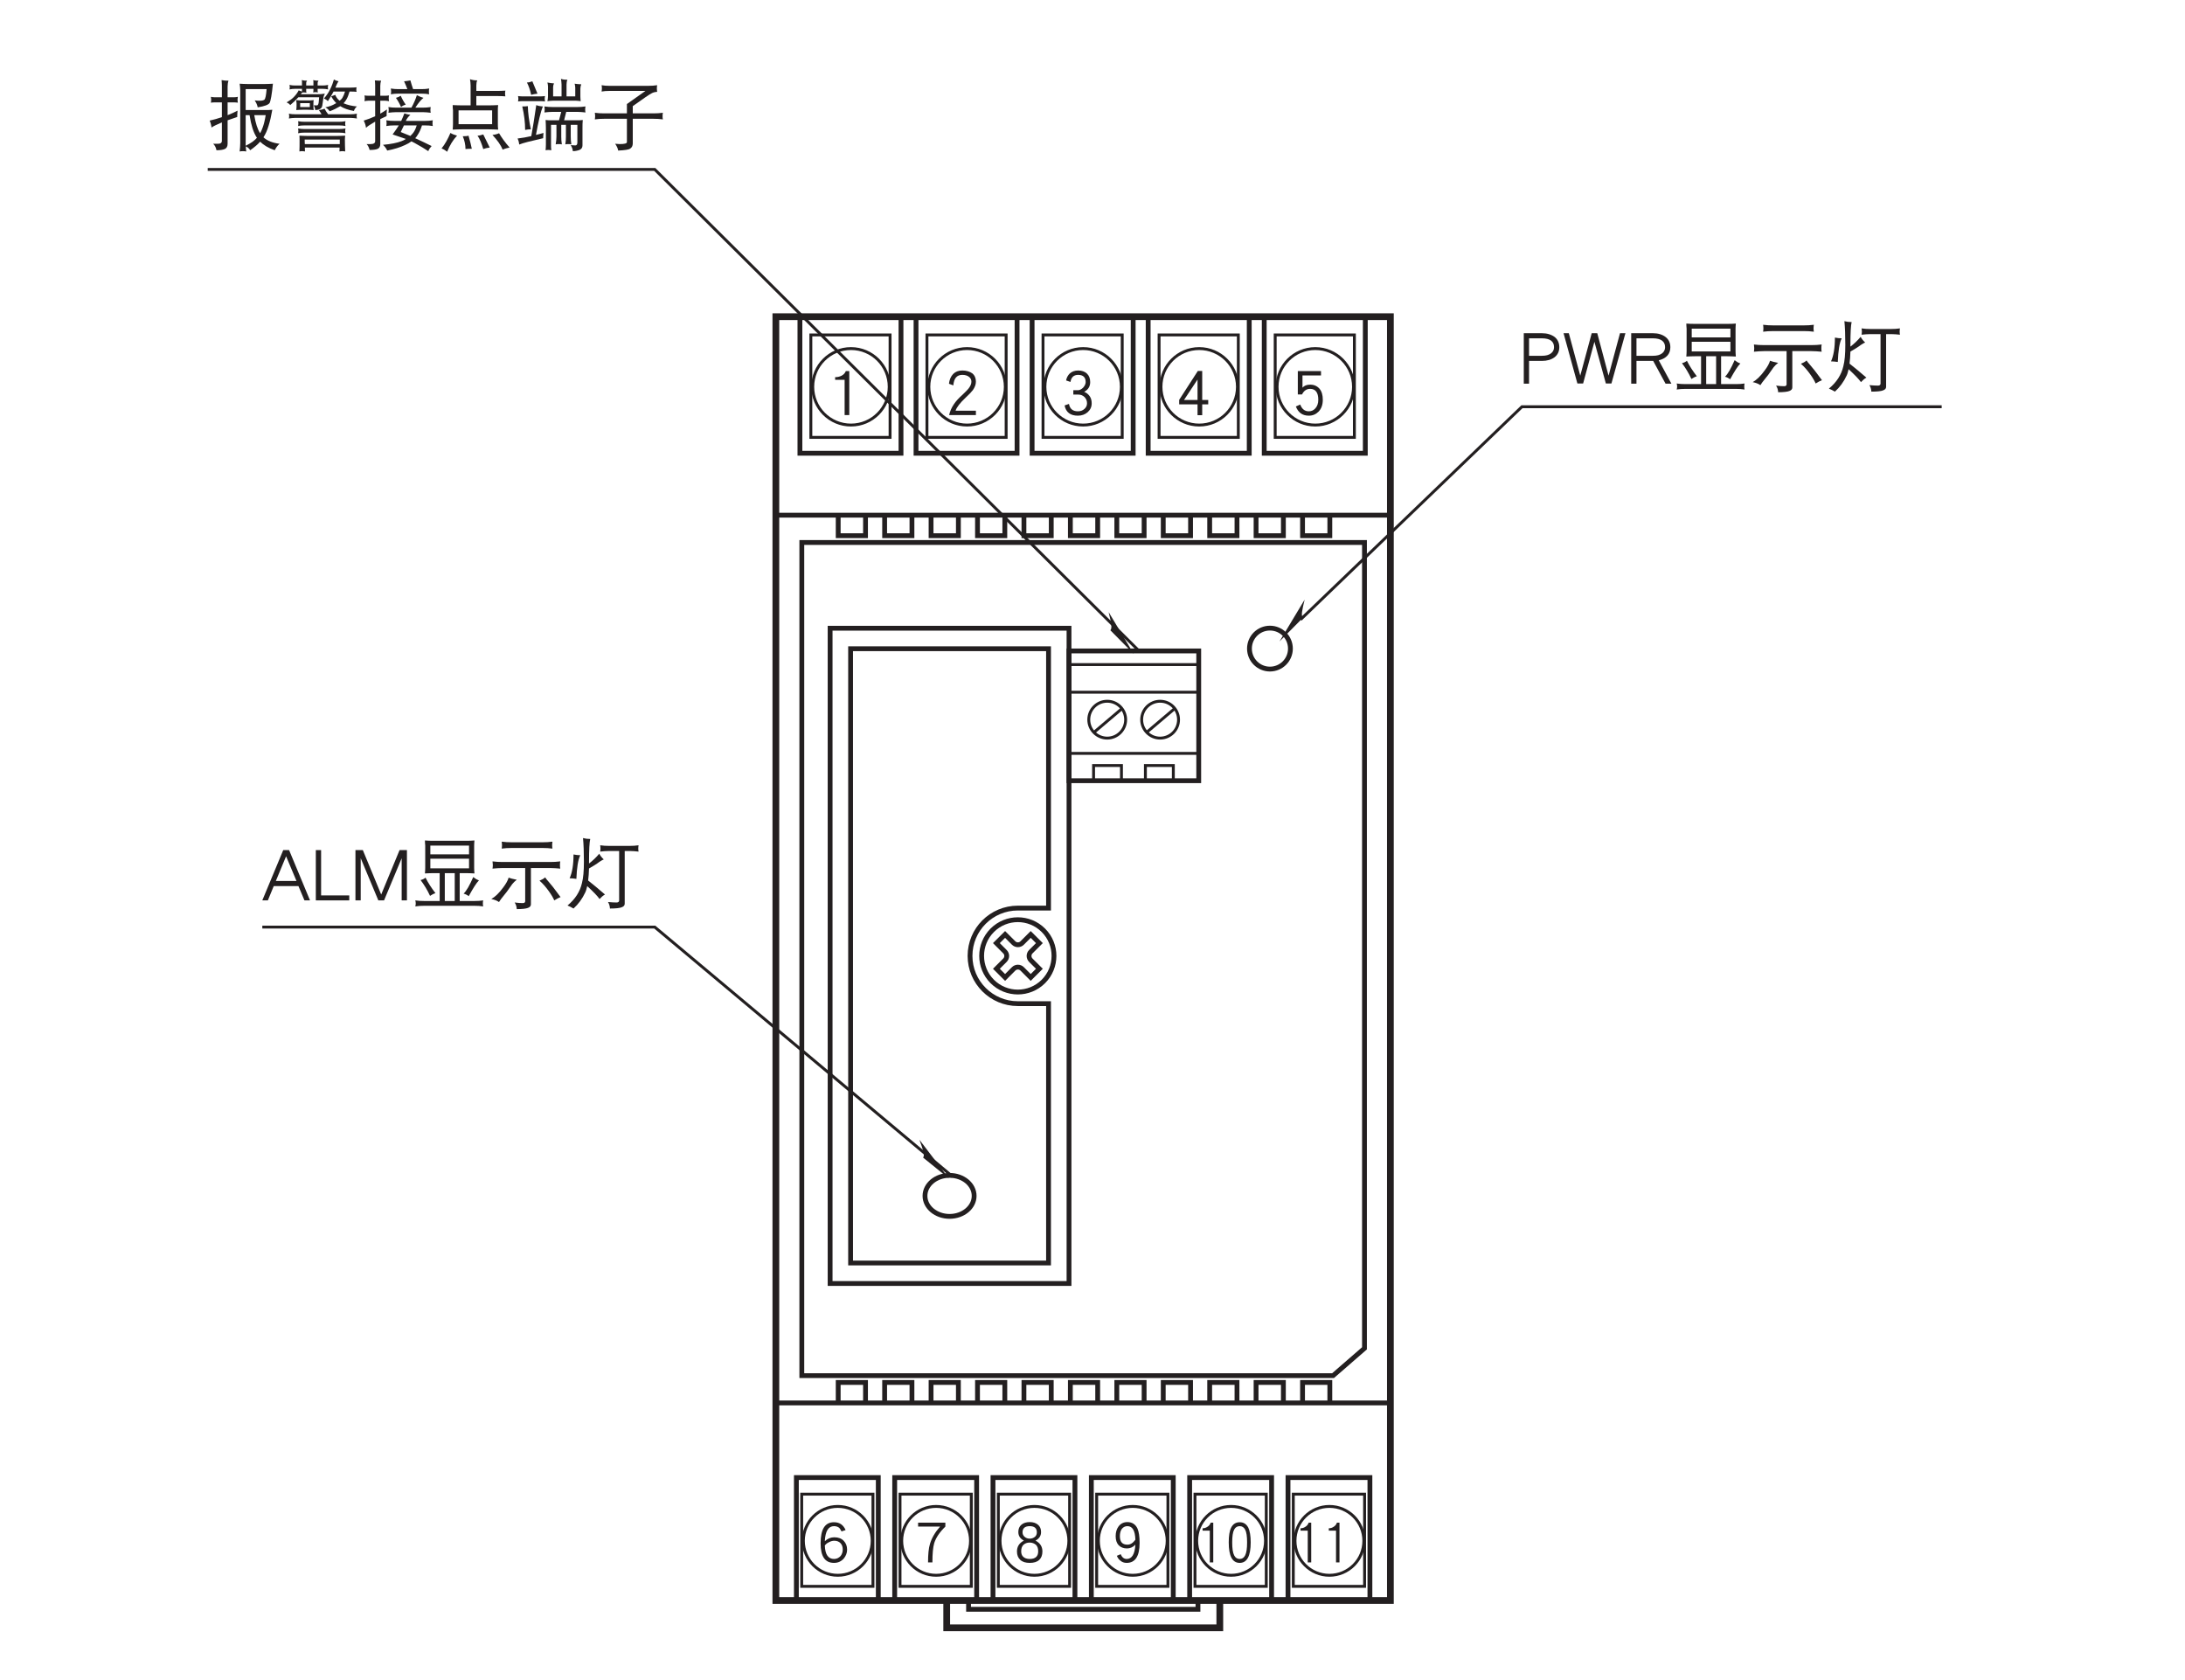 <?xml version="1.0" encoding="UTF-8"?>
<svg xmlns="http://www.w3.org/2000/svg" xmlns:xlink="http://www.w3.org/1999/xlink" width="226.77pt" height="174.33pt" viewBox="0 0 226.77 174.33" version="1.2">
<defs>
<g>
<symbol overflow="visible" id="glyph0-0">
<path style="stroke:none;" d=""/>
</symbol>
<symbol overflow="visible" id="glyph0-1">
<path style="stroke:none;" d="M 3.312 -1.656 C 3.312 -2.141 3.203 -2.516 2.969 -2.797 C 2.719 -3.078 2.406 -3.219 2 -3.219 C 1.641 -3.219 1.375 -3.109 1.203 -2.906 L 1.203 -4.172 L 3.125 -4.172 L 3.125 -4.625 L 0.719 -4.625 L 0.719 -2.203 L 1.156 -2.203 C 1.344 -2.578 1.609 -2.781 2 -2.781 C 2.562 -2.781 2.844 -2.391 2.844 -1.656 C 2.844 -1.266 2.734 -0.969 2.531 -0.75 C 2.344 -0.547 2.125 -0.453 1.859 -0.453 C 1.438 -0.453 1.141 -0.688 0.969 -1.156 L 0.516 -0.953 C 0.766 -0.312 1.203 0 1.859 0 C 2.266 0 2.594 -0.141 2.875 -0.422 C 3.172 -0.734 3.312 -1.141 3.312 -1.656 Z M 3.312 -1.656 "/>
</symbol>
<symbol overflow="visible" id="glyph0-2">
<path style="stroke:none;" d="M 3.422 -1.172 L 3.422 -1.625 L 2.797 -1.625 L 2.797 -4.641 L 2.344 -4.641 L 0.406 -1.641 L 0.406 -1.172 L 2.312 -1.172 L 2.312 -0.047 L 2.797 -0.047 L 2.797 -1.172 Z M 2.312 -1.625 L 0.906 -1.625 L 2.312 -3.75 Z M 2.312 -1.625 "/>
</symbol>
<symbol overflow="visible" id="glyph0-3">
<path style="stroke:none;" d="M 3.328 -1.281 C 3.328 -1.562 3.266 -1.812 3.125 -2.016 C 2.969 -2.234 2.781 -2.391 2.547 -2.469 C 2.969 -2.703 3.172 -3.031 3.172 -3.484 C 3.172 -3.859 3.062 -4.141 2.844 -4.359 C 2.609 -4.578 2.312 -4.688 1.922 -4.688 C 1.562 -4.688 1.281 -4.578 1.047 -4.375 C 0.859 -4.188 0.719 -3.938 0.672 -3.656 L 1.125 -3.5 C 1.203 -4 1.484 -4.234 1.922 -4.234 C 2.438 -4.234 2.703 -3.984 2.703 -3.484 C 2.703 -3.297 2.609 -3.094 2.438 -2.906 C 2.25 -2.719 2.062 -2.641 1.891 -2.641 L 1.422 -2.641 L 1.422 -2.188 L 1.953 -2.188 C 2.203 -2.188 2.422 -2.094 2.594 -1.922 C 2.766 -1.734 2.844 -1.531 2.844 -1.281 C 2.844 -1.047 2.75 -0.859 2.578 -0.703 C 2.391 -0.531 2.172 -0.453 1.891 -0.453 C 1.375 -0.453 1.062 -0.703 0.969 -1.219 L 0.516 -1.062 C 0.656 -0.344 1.125 0 1.891 0 C 2.297 0 2.641 -0.125 2.906 -0.359 C 3.188 -0.609 3.328 -0.906 3.328 -1.281 Z M 3.328 -1.281 "/>
</symbol>
<symbol overflow="visible" id="glyph0-4">
<path style="stroke:none;" d="M 3.312 -3.531 C 3.312 -3.891 3.188 -4.188 2.938 -4.391 C 2.672 -4.578 2.328 -4.688 1.906 -4.688 C 1.5 -4.688 1.188 -4.562 0.953 -4.328 C 0.703 -4.062 0.562 -3.734 0.516 -3.312 L 0.969 -3.141 C 1.031 -3.875 1.328 -4.234 1.906 -4.234 C 2.203 -4.234 2.453 -4.156 2.609 -4.016 C 2.766 -3.891 2.844 -3.734 2.844 -3.531 C 2.844 -3.328 2.766 -3.125 2.625 -2.922 C 2.5 -2.734 2.266 -2.5 1.938 -2.188 C 1.547 -1.844 1.25 -1.516 1.047 -1.219 C 0.797 -0.859 0.625 -0.469 0.531 -0.062 L 3.312 -0.062 L 3.312 -0.516 L 1.203 -0.516 C 1.312 -0.875 1.672 -1.328 2.25 -1.875 C 2.594 -2.188 2.844 -2.453 3 -2.656 C 3.203 -2.953 3.312 -3.234 3.312 -3.531 Z M 3.312 -3.531 "/>
</symbol>
<symbol overflow="visible" id="glyph0-5">
<path style="stroke:none;" d="M 2.172 -0.062 L 2.172 -4.625 L 1.812 -4.625 C 1.734 -4.422 1.578 -4.25 1.359 -4.141 C 1.156 -4.047 0.969 -4 0.766 -4 L 0.703 -4 L 0.703 -3.719 L 1.688 -3.719 L 1.688 -0.062 Z M 2.172 -0.062 "/>
</symbol>
<symbol overflow="visible" id="glyph1-0">
<path style="stroke:none;" d=""/>
</symbol>
<symbol overflow="visible" id="glyph1-1">
<path style="stroke:none;" d="M 1.656 -0.047 L 1.656 -4.172 L 1.391 -4.172 C 1.328 -3.984 1.203 -3.828 1.031 -3.734 C 0.891 -3.641 0.734 -3.594 0.578 -3.594 L 0.547 -3.594 L 0.547 -3.344 L 1.297 -3.344 L 1.297 -0.047 Z M 1.656 -0.047 "/>
</symbol>
<symbol overflow="visible" id="glyph1-2">
<path style="stroke:none;" d="M 2.609 -2.125 C 2.609 -2.812 2.516 -3.312 2.359 -3.656 C 2.156 -4.031 1.875 -4.219 1.469 -4.219 C 1.062 -4.219 0.766 -4.031 0.578 -3.656 C 0.406 -3.312 0.328 -2.812 0.328 -2.125 C 0.328 -0.703 0.703 0 1.469 0 C 2.219 0 2.609 -0.703 2.609 -2.125 Z M 2.234 -2.125 C 2.234 -1.5 2.172 -1.062 2.031 -0.781 C 1.906 -0.531 1.719 -0.406 1.469 -0.406 C 1.203 -0.406 1.016 -0.531 0.891 -0.781 C 0.75 -1.062 0.688 -1.5 0.688 -2.125 C 0.688 -2.75 0.75 -3.188 0.891 -3.453 C 1.016 -3.688 1.203 -3.812 1.469 -3.812 C 1.719 -3.812 1.906 -3.688 2.031 -3.453 C 2.172 -3.188 2.234 -2.75 2.234 -2.125 Z M 2.234 -2.125 "/>
</symbol>
<symbol overflow="visible" id="glyph2-0">
<path style="stroke:none;" d=""/>
</symbol>
<symbol overflow="visible" id="glyph2-1">
<path style="stroke:none;" d="M 2.969 -2.078 C 2.969 -2.734 2.891 -3.234 2.75 -3.562 C 2.547 -4 2.188 -4.234 1.703 -4.234 C 1.312 -4.234 1 -4.078 0.781 -3.781 C 0.578 -3.5 0.484 -3.172 0.484 -2.766 C 0.484 -2.359 0.594 -2.047 0.797 -1.828 C 1.016 -1.609 1.297 -1.5 1.656 -1.5 C 1.984 -1.5 2.281 -1.625 2.531 -1.891 C 2.469 -0.906 2.172 -0.406 1.625 -0.406 C 1.344 -0.406 1.141 -0.578 1 -0.906 L 0.609 -0.734 C 0.688 -0.531 0.797 -0.375 0.953 -0.25 C 1.141 -0.078 1.359 0 1.625 0 C 2.516 0 2.969 -0.688 2.969 -2.078 Z M 2.531 -2.406 C 2.281 -2.062 2.016 -1.891 1.703 -1.891 C 1.172 -1.891 0.922 -2.188 0.922 -2.766 C 0.922 -3.078 0.984 -3.328 1.125 -3.531 C 1.281 -3.719 1.469 -3.812 1.703 -3.812 C 2.234 -3.812 2.5 -3.344 2.531 -2.406 Z M 2.531 -2.406 "/>
</symbol>
<symbol overflow="visible" id="glyph2-2">
<path style="stroke:none;" d="M 3.047 -1.188 C 3.047 -1.688 2.812 -2.062 2.328 -2.312 C 2.719 -2.516 2.906 -2.812 2.906 -3.203 C 2.906 -3.531 2.797 -3.781 2.594 -3.953 C 2.375 -4.141 2.094 -4.234 1.734 -4.234 C 1.359 -4.234 1.078 -4.141 0.859 -3.953 C 0.656 -3.781 0.547 -3.531 0.547 -3.203 C 0.547 -2.812 0.734 -2.516 1.125 -2.312 C 0.641 -2.062 0.406 -1.688 0.406 -1.188 C 0.406 -0.812 0.516 -0.531 0.75 -0.312 C 0.984 -0.094 1.312 0 1.734 0 C 2.156 0 2.484 -0.094 2.719 -0.312 C 2.938 -0.516 3.047 -0.812 3.047 -1.188 Z M 2.469 -3.172 C 2.469 -2.984 2.406 -2.812 2.266 -2.703 C 2.109 -2.578 1.938 -2.516 1.734 -2.516 C 1.516 -2.516 1.344 -2.578 1.203 -2.703 C 1.062 -2.812 0.984 -2.984 0.984 -3.172 C 0.984 -3.594 1.234 -3.812 1.734 -3.812 C 2.219 -3.812 2.469 -3.594 2.469 -3.172 Z M 2.609 -1.203 C 2.609 -0.672 2.312 -0.406 1.734 -0.406 C 1.438 -0.406 1.203 -0.484 1.047 -0.641 C 0.906 -0.781 0.844 -0.969 0.844 -1.203 C 0.844 -1.5 0.922 -1.719 1.078 -1.875 C 1.234 -2.016 1.453 -2.109 1.719 -2.109 C 1.984 -2.109 2.203 -2.016 2.375 -1.875 C 2.531 -1.719 2.609 -1.5 2.609 -1.203 Z M 2.609 -1.203 "/>
</symbol>
<symbol overflow="visible" id="glyph2-3">
<path style="stroke:none;" d="M 3.141 -3.766 L 3.141 -4.172 L 0.312 -4.172 L 0.312 -3.766 L 2.594 -3.766 C 2.078 -3.188 1.734 -2.594 1.547 -1.984 C 1.406 -1.531 1.344 -0.875 1.344 -0.047 L 1.797 -0.047 C 1.797 -0.953 1.859 -1.625 1.984 -2.047 C 2.156 -2.609 2.547 -3.188 3.141 -3.766 Z M 3.141 -3.766 "/>
</symbol>
<symbol overflow="visible" id="glyph2-4">
<path style="stroke:none;" d="M 3.109 -1.375 C 3.109 -1.75 2.984 -2.047 2.766 -2.281 C 2.531 -2.531 2.203 -2.656 1.781 -2.656 C 1.406 -2.656 1.078 -2.516 0.797 -2.25 C 0.844 -3.297 1.172 -3.812 1.75 -3.812 C 1.969 -3.812 2.141 -3.75 2.266 -3.656 C 2.359 -3.578 2.438 -3.438 2.531 -3.266 L 2.953 -3.406 C 2.719 -3.938 2.328 -4.219 1.75 -4.219 C 0.812 -4.219 0.359 -3.5 0.359 -2.031 C 0.359 -0.672 0.812 0 1.75 0 C 2.172 0 2.5 -0.156 2.766 -0.453 C 2.984 -0.719 3.109 -1.031 3.109 -1.375 Z M 2.656 -1.375 C 2.656 -1.125 2.578 -0.906 2.438 -0.719 C 2.25 -0.516 2.031 -0.406 1.75 -0.406 C 1.156 -0.406 0.828 -0.859 0.797 -1.797 C 0.875 -1.922 1.016 -2.047 1.219 -2.141 C 1.406 -2.25 1.609 -2.297 1.781 -2.297 C 2.062 -2.297 2.281 -2.203 2.438 -2.031 C 2.594 -1.859 2.656 -1.641 2.656 -1.375 Z M 2.656 -1.375 "/>
</symbol>
<symbol overflow="visible" id="glyph3-0">
<path style="stroke:none;" d=""/>
</symbol>
<symbol overflow="visible" id="glyph3-1">
<path style="stroke:none;" d="M 4.172 -3.844 C 4.172 -4.297 4 -4.656 3.688 -4.906 C 3.344 -5.156 2.906 -5.297 2.359 -5.297 L 0.484 -5.297 L 0.484 -0.062 L 1.031 -0.062 L 1.031 -2.422 L 2.359 -2.422 C 2.906 -2.422 3.328 -2.547 3.672 -2.797 C 4 -3.047 4.172 -3.406 4.172 -3.844 Z M 3.625 -3.844 C 3.625 -3.578 3.516 -3.375 3.328 -3.219 C 3.094 -3.031 2.781 -2.953 2.359 -2.953 L 1.031 -2.953 L 1.031 -4.766 L 2.359 -4.766 C 3.203 -4.766 3.625 -4.453 3.625 -3.844 Z M 3.625 -3.844 "/>
</symbol>
<symbol overflow="visible" id="glyph3-2">
<path style="stroke:none;" d="M 6.547 -5.297 L 5.984 -5.297 L 4.797 -0.891 L 3.625 -5.297 L 3.047 -5.297 L 1.859 -0.891 L 0.672 -5.297 L 0.125 -5.297 L 1.562 -0.078 L 2.156 -0.078 L 3.328 -4.406 L 4.516 -0.078 L 5.094 -0.078 Z M 6.547 -5.297 "/>
</symbol>
<symbol overflow="visible" id="glyph3-3">
<path style="stroke:none;" d="M 4.656 -0.062 L 3.344 -2.484 C 4.141 -2.688 4.547 -3.141 4.547 -3.844 C 4.547 -4.297 4.375 -4.656 4.047 -4.906 C 3.719 -5.156 3.281 -5.297 2.734 -5.297 L 0.484 -5.297 L 0.484 -0.062 L 1.031 -0.062 L 1.031 -2.422 L 2.766 -2.422 L 4.047 -0.062 Z M 4 -3.844 C 4 -3.578 3.891 -3.375 3.703 -3.219 C 3.469 -3.031 3.156 -2.953 2.734 -2.953 L 1.031 -2.953 L 1.031 -4.766 L 2.734 -4.766 C 3.562 -4.766 4 -4.453 4 -3.844 Z M 4 -3.844 "/>
</symbol>
<symbol overflow="visible" id="glyph3-4">
<path style="stroke:none;" d="M 1.391 -6.297 C 1.391 -6.125 1.406 -5.938 1.422 -5.766 L 1.422 -3.438 C 1.422 -3.25 1.406 -3.062 1.391 -2.875 C 1.703 -2.891 2 -2.906 2.297 -2.906 L 2.922 -2.906 L 2.922 -0.016 L 1.281 -0.016 C 0.984 -0.016 0.688 -0.031 0.391 -0.078 C 0.422 0.031 0.438 0.141 0.438 0.234 C 0.438 0.344 0.422 0.453 0.391 0.547 C 0.688 0.5 0.984 0.484 1.281 0.484 L 6.562 0.484 C 6.859 0.484 7.141 0.5 7.438 0.547 C 7.406 0.453 7.406 0.344 7.406 0.234 C 7.406 0.141 7.406 0.031 7.438 -0.078 C 7.141 -0.031 6.859 -0.016 6.562 -0.016 L 5 -0.016 L 5 -2.906 L 5.641 -2.906 C 5.922 -2.906 6.234 -2.891 6.531 -2.875 C 6.516 -3.062 6.5 -3.25 6.5 -3.438 L 6.5 -5.766 C 6.5 -5.938 6.516 -6.125 6.531 -6.297 C 6.234 -6.266 5.922 -6.266 5.641 -6.266 L 2.297 -6.266 C 2 -6.266 1.703 -6.266 1.391 -6.297 Z M 3.453 -0.016 L 3.453 -2.906 L 4.484 -2.906 L 4.484 -0.016 Z M 5.969 -3.406 L 1.953 -3.406 L 1.953 -4.406 L 5.969 -4.406 Z M 1.953 -4.859 L 1.953 -5.766 L 5.969 -5.766 L 5.969 -4.859 Z M 1.453 -2.438 C 1.312 -2.312 1.141 -2.234 0.938 -2.188 C 1.297 -1.719 1.641 -1.156 1.922 -0.547 C 2.109 -0.672 2.281 -0.766 2.484 -0.828 C 2.062 -1.375 1.719 -1.906 1.453 -2.438 Z M 6.406 -2.5 C 6.031 -1.641 5.703 -1.062 5.406 -0.781 C 5.625 -0.719 5.797 -0.625 5.938 -0.516 C 6.391 -1.344 6.734 -1.891 7 -2.156 C 6.766 -2.234 6.578 -2.359 6.406 -2.5 Z M 6.406 -2.5 "/>
</symbol>
<symbol overflow="visible" id="glyph3-5">
<path style="stroke:none;" d="M 1.391 -6.172 C 1.406 -6.047 1.422 -5.922 1.422 -5.797 C 1.422 -5.688 1.406 -5.562 1.391 -5.453 C 1.734 -5.5 2.078 -5.516 2.422 -5.516 L 5.641 -5.516 C 5.969 -5.516 6.312 -5.5 6.656 -5.453 C 6.641 -5.562 6.625 -5.688 6.625 -5.797 C 6.625 -5.922 6.641 -6.047 6.656 -6.172 C 6.312 -6.125 5.969 -6.109 5.641 -6.109 L 2.422 -6.109 C 2.078 -6.109 1.734 -6.125 1.391 -6.172 Z M 0.438 -4.125 C 0.453 -4 0.469 -3.859 0.469 -3.75 C 0.469 -3.625 0.453 -3.484 0.438 -3.375 C 0.781 -3.406 1.141 -3.438 1.484 -3.438 L 3.828 -3.438 L 3.828 0.031 C 3.812 0.141 3.734 0.203 3.578 0.203 C 3.375 0.203 3.094 0.188 2.734 0.141 C 2.875 0.344 2.938 0.578 2.953 0.828 C 3.531 0.828 3.906 0.781 4.109 0.703 C 4.312 0.625 4.422 0.516 4.422 0.328 L 4.422 -3.438 L 6.406 -3.438 C 6.75 -3.438 7.109 -3.406 7.469 -3.375 C 7.438 -3.484 7.438 -3.625 7.438 -3.75 C 7.438 -3.859 7.438 -4 7.469 -4.125 C 7.109 -4.078 6.75 -4.062 6.406 -4.062 L 1.484 -4.062 C 1.141 -4.062 0.781 -4.078 0.438 -4.125 Z M 2.109 -2.438 C 2.031 -2.156 1.844 -1.812 1.547 -1.422 C 1.125 -0.844 0.719 -0.453 0.312 -0.219 C 0.625 -0.156 0.891 -0.062 1.109 0.094 C 1.234 -0.109 1.375 -0.297 1.531 -0.484 C 1.734 -0.719 2.062 -1.141 2.484 -1.766 C 2.625 -1.938 2.781 -2.094 2.953 -2.219 C 2.547 -2.297 2.266 -2.375 2.109 -2.438 Z M 5.906 -2.469 C 5.75 -2.328 5.547 -2.219 5.312 -2.125 C 5.656 -1.828 5.969 -1.469 6.281 -1.031 C 6.562 -0.641 6.75 -0.312 6.844 -0.078 C 7.109 -0.25 7.344 -0.359 7.5 -0.422 C 7.359 -0.594 7.234 -0.781 7.078 -0.984 C 6.875 -1.266 6.609 -1.609 6.297 -1.969 C 6.109 -2.188 5.969 -2.344 5.906 -2.469 Z M 5.906 -2.469 "/>
</symbol>
<symbol overflow="visible" id="glyph3-6">
<path style="stroke:none;" d="M 0.875 -4.844 C 0.875 -3.766 0.734 -2.953 0.469 -2.375 C 0.672 -2.375 0.922 -2.344 1.172 -2.312 C 1.219 -3.469 1.344 -4.297 1.578 -4.766 C 1.344 -4.766 1.109 -4.797 0.875 -4.844 Z M 1.859 -6.547 C 1.922 -5.906 1.953 -5.094 1.953 -4.094 C 1.953 -3.141 1.891 -2.406 1.75 -1.875 C 1.547 -0.984 1.047 -0.203 0.25 0.453 C 0.453 0.531 0.656 0.641 0.875 0.766 C 1.375 0.312 1.781 -0.234 2.094 -0.906 C 2.172 -1.062 2.234 -1.297 2.297 -1.562 C 2.953 -0.953 3.375 -0.516 3.578 -0.219 C 3.766 -0.422 3.938 -0.578 4.141 -0.688 C 3.453 -1.281 2.875 -1.766 2.391 -2.141 C 2.438 -2.5 2.469 -2.922 2.484 -3.391 C 2.922 -3.641 3.281 -3.859 3.562 -4.078 C 3.766 -4.203 3.906 -4.297 4.016 -4.328 C 3.797 -4.531 3.641 -4.734 3.547 -4.922 C 3.219 -4.531 2.875 -4.203 2.484 -3.906 L 2.484 -4.094 C 2.484 -5.359 2.531 -6.141 2.609 -6.453 C 2.328 -6.453 2.094 -6.484 1.859 -6.547 Z M 3.641 -5.797 C 3.656 -5.688 3.672 -5.562 3.672 -5.453 C 3.672 -5.344 3.656 -5.25 3.641 -5.141 C 3.938 -5.172 4.234 -5.203 4.547 -5.203 L 5.609 -5.203 L 5.609 -0.047 C 5.594 0.078 5.5 0.141 5.344 0.141 C 5.125 0.141 4.828 0.125 4.453 0.094 C 4.578 0.281 4.641 0.516 4.656 0.766 C 5.266 0.766 5.672 0.719 5.859 0.641 C 6.078 0.562 6.188 0.453 6.188 0.266 L 6.188 -5.203 L 6.719 -5.203 C 7.016 -5.203 7.328 -5.172 7.625 -5.141 C 7.609 -5.25 7.594 -5.344 7.594 -5.453 C 7.594 -5.562 7.609 -5.688 7.625 -5.797 C 7.328 -5.75 7.016 -5.734 6.719 -5.734 L 4.547 -5.734 C 4.234 -5.734 3.938 -5.75 3.641 -5.797 Z M 3.641 -5.797 "/>
</symbol>
<symbol overflow="visible" id="glyph3-7">
<path style="stroke:none;" d="M 0.438 -4.812 C 0.453 -4.703 0.469 -4.609 0.469 -4.531 C 0.469 -4.422 0.453 -4.312 0.438 -4.203 C 0.562 -4.219 0.672 -4.234 0.812 -4.234 L 1.578 -4.234 L 1.578 -2.703 C 1.172 -2.562 0.75 -2.438 0.312 -2.344 C 0.422 -2.078 0.484 -1.828 0.5 -1.625 C 0.703 -1.766 1.062 -1.938 1.578 -2.156 L 1.578 -0.25 C 1.578 -0.047 1.453 0.062 1.172 0.062 L 0.672 0.062 C 0.859 0.234 0.969 0.469 1.016 0.734 C 1.391 0.734 1.688 0.688 1.875 0.609 C 2.078 0.516 2.172 0.328 2.172 0.062 L 2.172 -2.375 C 2.469 -2.484 2.797 -2.594 3.172 -2.719 C 3.172 -2.828 3.172 -3.047 3.203 -3.375 C 2.875 -3.203 2.531 -3.047 2.172 -2.906 L 2.172 -4.234 L 2.859 -4.234 C 2.984 -4.234 3.109 -4.219 3.234 -4.203 C 3.219 -4.312 3.203 -4.422 3.203 -4.531 C 3.203 -4.609 3.219 -4.703 3.234 -4.812 C 3.109 -4.781 2.984 -4.766 2.859 -4.766 L 2.172 -4.766 L 2.172 -5.891 C 2.172 -6.109 2.203 -6.312 2.266 -6.484 C 2.016 -6.484 1.781 -6.5 1.547 -6.547 C 1.562 -6.344 1.578 -6.172 1.578 -5.984 L 1.578 -4.766 L 0.812 -4.766 C 0.672 -4.766 0.562 -4.781 0.438 -4.812 Z M 3.422 -6.172 C 3.453 -5.938 3.484 -5.703 3.484 -5.453 L 3.484 -0.016 C 3.484 0.281 3.453 0.578 3.422 0.859 C 3.531 0.844 3.656 0.828 3.766 0.828 C 3.875 0.828 4 0.844 4.109 0.859 C 4.078 0.688 4.062 0.516 4.062 0.328 C 4.266 0.422 4.422 0.562 4.516 0.734 C 4.953 0.422 5.312 0.125 5.547 -0.156 C 5.906 0.203 6.406 0.5 7.062 0.734 C 7.188 0.484 7.344 0.25 7.562 0.062 C 6.844 -0.031 6.281 -0.25 5.891 -0.609 C 6.109 -0.938 6.281 -1.328 6.422 -1.797 C 6.578 -2.281 6.703 -2.844 6.812 -3.469 C 6.562 -3.438 6.312 -3.438 6.062 -3.438 L 4.047 -3.438 L 4.047 -5.609 L 6.219 -5.609 C 6.172 -4.984 6.094 -4.625 6 -4.516 C 5.875 -4.438 5.734 -4.406 5.531 -4.406 C 5.406 -4.406 5.219 -4.406 4.984 -4.438 C 5.141 -4.203 5.25 -3.969 5.297 -3.719 C 6 -3.828 6.406 -3.984 6.531 -4.172 C 6.641 -4.375 6.766 -5.047 6.875 -6.172 C 6.609 -6.156 6.344 -6.141 6.094 -6.141 L 4.203 -6.141 C 3.938 -6.141 3.672 -6.156 3.422 -6.172 Z M 4.047 0.266 C 4.047 0.172 4.047 0.094 4.047 -0.016 L 4.047 -2.906 L 4.453 -2.906 C 4.609 -1.891 4.844 -1.141 5.172 -0.625 C 5.188 -0.609 5.203 -0.594 5.219 -0.578 C 4.984 -0.266 4.594 0 4.047 0.266 Z M 4.938 -2.906 L 6.125 -2.906 C 6.031 -2.328 5.922 -1.922 5.828 -1.672 C 5.75 -1.438 5.656 -1.234 5.547 -1.031 C 5.281 -1.438 5.078 -2.062 4.938 -2.906 Z M 4.938 -2.906 "/>
</symbol>
<symbol overflow="visible" id="glyph3-8">
<path style="stroke:none;" d="M 0.625 -6.047 C 0.641 -5.953 0.656 -5.875 0.656 -5.797 C 0.656 -5.719 0.641 -5.656 0.625 -5.578 C 0.812 -5.625 1.016 -5.641 1.219 -5.641 L 1.922 -5.641 L 1.922 -5.422 C 1.922 -5.406 1.922 -5.391 1.922 -5.359 C 1.797 -5.391 1.688 -5.438 1.578 -5.484 C 1.5 -5.312 1.359 -5.094 1.141 -4.859 C 0.953 -4.641 0.672 -4.438 0.328 -4.234 C 0.5 -4.156 0.609 -4.078 0.703 -3.953 C 1.016 -4.219 1.297 -4.484 1.547 -4.766 L 3.703 -4.766 C 3.688 -4.531 3.672 -4.344 3.656 -4.219 C 3.625 -4.031 3.562 -3.922 3.484 -3.922 L 3.141 -3.922 C 3.234 -3.781 3.281 -3.609 3.297 -3.438 C 3.484 -3.438 3.641 -3.469 3.75 -3.531 C 3.906 -3.594 4 -3.719 4.031 -3.906 C 4.062 -4.109 4.094 -4.359 4.141 -4.672 C 4.156 -4.844 4.219 -4.984 4.297 -5.141 C 4.031 -5.094 3.75 -5.078 3.484 -5.078 L 1.797 -5.078 C 1.797 -5.078 1.797 -5.078 1.812 -5.094 C 1.844 -5.141 1.891 -5.203 1.938 -5.25 C 2 -5.266 2.062 -5.266 2.141 -5.266 C 2.219 -5.266 2.312 -5.25 2.391 -5.234 C 2.359 -5.297 2.359 -5.359 2.359 -5.422 L 2.359 -5.641 L 3.109 -5.641 L 3.109 -5.453 C 3.109 -5.391 3.094 -5.328 3.078 -5.266 C 3.156 -5.281 3.25 -5.297 3.328 -5.297 C 3.406 -5.297 3.484 -5.281 3.578 -5.266 C 3.547 -5.328 3.547 -5.391 3.547 -5.453 L 3.547 -5.641 L 4.047 -5.641 C 4.234 -5.641 4.438 -5.625 4.641 -5.578 C 4.609 -5.656 4.609 -5.719 4.609 -5.797 C 4.609 -5.875 4.609 -5.953 4.641 -6.047 C 4.438 -6 4.234 -5.984 4.047 -5.984 L 3.547 -5.984 L 3.547 -6.266 C 3.547 -6.328 3.578 -6.406 3.641 -6.484 C 3.438 -6.484 3.25 -6.5 3.078 -6.547 C 3.094 -6.5 3.109 -6.438 3.109 -6.391 L 3.109 -5.984 L 2.359 -5.984 L 2.359 -6.266 C 2.359 -6.328 2.391 -6.406 2.453 -6.484 C 2.25 -6.484 2.078 -6.5 1.891 -6.547 C 1.906 -6.5 1.922 -6.438 1.922 -6.391 L 1.922 -5.984 L 1.219 -5.984 C 1.016 -5.984 0.812 -6 0.625 -6.047 Z M 1.328 -4.469 C 1.328 -4.344 1.344 -4.25 1.359 -4.156 L 1.359 -3.844 C 1.359 -3.703 1.344 -3.562 1.328 -3.438 C 1.547 -3.453 1.766 -3.469 1.984 -3.469 L 2.484 -3.469 C 2.703 -3.469 2.922 -3.453 3.141 -3.438 C 3.109 -3.562 3.109 -3.703 3.109 -3.844 L 3.109 -4.156 C 3.109 -4.25 3.109 -4.344 3.141 -4.469 C 2.922 -4.438 2.703 -4.438 2.484 -4.438 L 1.984 -4.438 C 1.766 -4.438 1.547 -4.438 1.328 -4.469 Z M 2.734 -3.75 L 1.734 -3.75 L 1.734 -4.156 L 2.734 -4.156 Z M 5.234 -6.609 C 5.156 -6.328 5.047 -6 4.859 -5.625 C 4.703 -5.281 4.484 -4.953 4.203 -4.641 C 4.359 -4.562 4.5 -4.484 4.609 -4.359 C 4.812 -4.672 5.016 -5.016 5.203 -5.359 L 6.391 -5.359 C 6.312 -5.094 6.219 -4.875 6.109 -4.688 C 6.031 -4.578 5.938 -4.484 5.828 -4.406 C 5.625 -4.562 5.469 -4.766 5.375 -5.016 L 4.953 -4.859 C 5.109 -4.578 5.297 -4.344 5.484 -4.156 C 5.453 -4.141 5.422 -4.125 5.391 -4.109 C 5.094 -3.922 4.75 -3.797 4.344 -3.719 C 4.547 -3.609 4.688 -3.469 4.797 -3.312 C 5.203 -3.453 5.547 -3.641 5.875 -3.828 C 5.875 -3.828 5.875 -3.844 5.891 -3.844 C 6.266 -3.609 6.734 -3.438 7.312 -3.344 C 7.359 -3.5 7.453 -3.672 7.625 -3.812 C 7.094 -3.859 6.641 -3.969 6.234 -4.141 C 6.359 -4.266 6.469 -4.422 6.547 -4.562 C 6.656 -4.75 6.766 -5.031 6.859 -5.359 L 6.969 -5.359 C 7.234 -5.359 7.438 -5.344 7.594 -5.328 C 7.562 -5.391 7.562 -5.484 7.562 -5.578 C 7.562 -5.641 7.562 -5.719 7.594 -5.797 C 7.375 -5.781 7.156 -5.766 6.969 -5.766 L 5.391 -5.766 C 5.438 -5.859 5.469 -5.953 5.516 -6.062 C 5.594 -6.234 5.656 -6.344 5.719 -6.422 C 5.516 -6.469 5.359 -6.531 5.234 -6.609 Z M 4.266 -3.578 C 4.078 -3.5 3.875 -3.453 3.672 -3.438 C 3.781 -3.281 3.875 -3.141 3.953 -3 L 1.219 -3 C 0.984 -3 0.766 -3.016 0.562 -3.062 C 0.578 -2.969 0.594 -2.891 0.594 -2.812 C 0.594 -2.719 0.578 -2.641 0.562 -2.562 C 0.766 -2.594 0.984 -2.625 1.219 -2.625 L 6.969 -2.625 C 7.188 -2.625 7.406 -2.594 7.625 -2.562 C 7.609 -2.641 7.594 -2.719 7.594 -2.812 C 7.594 -2.891 7.609 -2.969 7.625 -3.062 C 7.406 -3.016 7.188 -3 6.969 -3 L 4.641 -3 C 4.484 -3.203 4.344 -3.406 4.266 -3.578 Z M 1.516 -2.281 C 1.531 -2.203 1.547 -2.109 1.547 -2.031 C 1.547 -1.938 1.531 -1.859 1.516 -1.781 C 1.734 -1.828 1.953 -1.844 2.172 -1.844 L 5.781 -1.844 C 6 -1.844 6.219 -1.828 6.438 -1.781 C 6.422 -1.859 6.406 -1.938 6.406 -2.031 C 6.406 -2.109 6.422 -2.203 6.438 -2.281 C 6.219 -2.234 6 -2.219 5.781 -2.219 L 2.172 -2.219 C 1.953 -2.219 1.734 -2.234 1.516 -2.281 Z M 1.516 -1.531 C 1.531 -1.453 1.547 -1.359 1.547 -1.281 C 1.547 -1.203 1.531 -1.109 1.516 -1.031 C 1.734 -1.078 1.953 -1.094 2.172 -1.094 L 5.781 -1.094 C 6 -1.094 6.219 -1.078 6.438 -1.031 C 6.422 -1.109 6.406 -1.203 6.406 -1.281 C 6.406 -1.359 6.422 -1.453 6.438 -1.531 C 6.219 -1.484 6 -1.469 5.781 -1.469 L 2.172 -1.469 C 1.953 -1.469 1.734 -1.484 1.516 -1.531 Z M 1.656 -0.781 C 1.672 -0.594 1.672 -0.422 1.672 -0.219 C 1.672 0.141 1.672 0.5 1.656 0.859 C 1.734 0.844 1.828 0.828 1.922 0.828 C 2.031 0.828 2.125 0.844 2.234 0.859 C 2.234 0.734 2.219 0.594 2.219 0.453 L 5.828 0.453 C 5.828 0.578 5.812 0.719 5.812 0.859 C 5.922 0.844 6.031 0.828 6.125 0.828 C 6.219 0.828 6.312 0.844 6.406 0.859 C 6.391 0.453 6.375 0.047 6.375 -0.344 C 6.375 -0.5 6.391 -0.641 6.406 -0.781 C 6.125 -0.766 5.828 -0.75 5.531 -0.75 L 2.516 -0.75 C 2.219 -0.75 1.938 -0.766 1.656 -0.781 Z M 2.219 0.094 C 2.203 -0.062 2.203 -0.219 2.203 -0.375 L 5.844 -0.375 C 5.844 -0.219 5.844 -0.078 5.844 0.094 Z M 2.219 0.094 "/>
</symbol>
<symbol overflow="visible" id="glyph3-9">
<path style="stroke:none;" d="M 0.438 -4.953 C 0.453 -4.859 0.469 -4.766 0.469 -4.672 C 0.469 -4.578 0.453 -4.469 0.438 -4.359 C 0.562 -4.375 0.672 -4.406 0.812 -4.406 L 1.547 -4.406 L 1.547 -2.797 C 1.172 -2.625 0.781 -2.469 0.359 -2.344 C 0.5 -2.062 0.578 -1.812 0.594 -1.594 C 0.766 -1.766 1.094 -1.969 1.547 -2.234 L 1.547 -0.203 C 1.547 -0.016 1.391 0.094 1.078 0.094 L 0.656 0.094 C 0.812 0.25 0.906 0.453 0.969 0.703 C 1.328 0.703 1.609 0.672 1.797 0.594 C 1.984 0.516 2.078 0.344 2.078 0.094 L 2.078 -2.5 C 2.266 -2.594 2.5 -2.703 2.734 -2.812 C 2.734 -2.938 2.734 -3.156 2.766 -3.5 C 2.547 -3.344 2.312 -3.203 2.078 -3.062 L 2.078 -4.406 L 2.609 -4.406 C 2.734 -4.406 2.859 -4.375 2.984 -4.359 C 2.969 -4.469 2.953 -4.578 2.953 -4.672 C 2.953 -4.766 2.969 -4.859 2.984 -4.953 C 2.859 -4.938 2.734 -4.922 2.609 -4.922 L 2.078 -4.922 L 2.078 -5.953 C 2.078 -6.156 2.109 -6.328 2.172 -6.484 C 1.938 -6.484 1.719 -6.5 1.516 -6.516 C 1.531 -6.344 1.547 -6.172 1.547 -6.016 L 1.547 -4.922 L 0.812 -4.922 C 0.672 -4.922 0.562 -4.938 0.438 -4.953 Z M 5.203 -6.516 C 4.969 -6.469 4.75 -6.438 4.547 -6.422 C 4.656 -6.203 4.766 -5.922 4.891 -5.609 L 3.984 -5.609 C 3.719 -5.609 3.438 -5.625 3.172 -5.672 C 3.188 -5.562 3.203 -5.469 3.203 -5.359 C 3.203 -5.266 3.188 -5.172 3.172 -5.078 C 3.438 -5.125 3.719 -5.141 3.984 -5.141 L 6.344 -5.141 C 6.609 -5.141 6.891 -5.125 7.156 -5.078 C 7.125 -5.172 7.125 -5.266 7.125 -5.359 C 7.125 -5.469 7.125 -5.562 7.156 -5.672 C 6.891 -5.625 6.609 -5.609 6.344 -5.609 L 5.484 -5.609 C 5.375 -5.922 5.281 -6.234 5.203 -6.516 Z M 4.203 -4.922 C 4.062 -4.828 3.891 -4.75 3.703 -4.703 C 3.891 -4.438 4.078 -4.109 4.234 -3.75 C 4.375 -3.875 4.547 -3.953 4.719 -4 C 4.5 -4.312 4.328 -4.625 4.203 -4.922 Z M 5.875 -4.984 C 5.75 -4.578 5.562 -4.141 5.312 -3.688 L 3.734 -3.688 C 3.453 -3.688 3.188 -3.703 2.922 -3.75 C 2.938 -3.641 2.953 -3.531 2.953 -3.438 C 2.953 -3.344 2.938 -3.25 2.922 -3.156 C 3.188 -3.188 3.453 -3.219 3.734 -3.219 L 6.5 -3.219 C 6.766 -3.219 7.031 -3.188 7.312 -3.156 C 7.297 -3.25 7.281 -3.344 7.281 -3.438 C 7.281 -3.531 7.297 -3.641 7.312 -3.75 C 7.031 -3.703 6.766 -3.688 6.5 -3.688 L 5.719 -3.688 C 6.031 -4.172 6.312 -4.516 6.562 -4.703 C 6.375 -4.75 6.141 -4.844 5.875 -4.984 Z M 4.578 -3.094 C 4.469 -2.781 4.344 -2.531 4.25 -2.312 L 3.516 -2.312 C 3.25 -2.312 2.969 -2.328 2.703 -2.375 C 2.719 -2.266 2.734 -2.156 2.734 -2.062 C 2.734 -1.969 2.719 -1.875 2.703 -1.781 C 2.969 -1.828 3.25 -1.844 3.516 -1.844 L 4 -1.844 C 3.875 -1.641 3.672 -1.328 3.359 -0.906 C 3.875 -0.734 4.344 -0.578 4.734 -0.438 C 4.594 -0.344 4.453 -0.266 4.266 -0.203 C 3.828 -0.031 3.188 0.094 2.359 0.172 C 2.547 0.344 2.703 0.547 2.797 0.766 C 3.516 0.625 4.141 0.438 4.656 0.188 C 4.906 0.078 5.125 -0.047 5.312 -0.188 C 5.422 -0.141 5.516 -0.078 5.625 -0.031 C 6.234 0.297 6.703 0.594 7.062 0.828 C 7.125 0.641 7.25 0.469 7.406 0.297 C 6.828 0.016 6.266 -0.266 5.703 -0.516 C 5.797 -0.609 5.891 -0.734 5.969 -0.875 C 6.156 -1.156 6.297 -1.484 6.406 -1.844 L 6.719 -1.844 C 6.984 -1.844 7.266 -1.828 7.531 -1.781 C 7.5 -1.875 7.5 -1.969 7.5 -2.062 C 7.5 -2.156 7.5 -2.266 7.531 -2.375 C 7.266 -2.328 6.984 -2.312 6.719 -2.312 L 4.734 -2.312 C 4.734 -2.312 4.734 -2.312 4.734 -2.328 C 4.844 -2.562 4.984 -2.75 5.203 -2.938 C 4.938 -2.984 4.734 -3.031 4.578 -3.094 Z M 5.859 -1.844 C 5.75 -1.484 5.609 -1.188 5.422 -0.984 C 5.359 -0.906 5.281 -0.828 5.203 -0.75 C 4.859 -0.891 4.531 -1.031 4.203 -1.156 C 4.312 -1.406 4.422 -1.625 4.531 -1.844 Z M 5.859 -1.844 "/>
</symbol>
<symbol overflow="visible" id="glyph3-10">
<path style="stroke:none;" d="M 1.391 -1.062 C 1.125 -0.438 0.828 0.109 0.469 0.547 C 0.672 0.625 0.859 0.734 1.047 0.891 C 1.328 0.203 1.672 -0.359 2.078 -0.781 C 1.797 -0.859 1.562 -0.953 1.391 -1.062 Z M 3.266 -0.781 C 3.156 -0.734 2.953 -0.719 2.672 -0.719 C 2.859 -0.266 2.953 0.172 2.953 0.609 C 3.109 0.594 3.344 0.578 3.609 0.578 C 3.531 0.203 3.422 -0.25 3.266 -0.781 Z M 4.797 -0.906 C 4.562 -0.828 4.375 -0.781 4.203 -0.781 C 4.438 -0.438 4.625 0.031 4.797 0.609 C 5 0.531 5.219 0.484 5.469 0.453 Z M 6.438 -1.031 C 6.219 -0.938 6 -0.875 5.75 -0.859 C 6.266 -0.297 6.625 0.203 6.812 0.672 C 7.047 0.562 7.297 0.5 7.531 0.453 C 7.062 -0.078 6.703 -0.578 6.438 -1.031 Z M 3.422 -6.641 C 3.453 -6.422 3.484 -6.203 3.484 -5.984 L 3.484 -3.922 L 2.641 -3.922 C 2.297 -3.922 1.953 -3.938 1.625 -3.953 C 1.625 -3.766 1.625 -3.578 1.656 -3.406 L 1.656 -2.031 C 1.656 -1.828 1.641 -1.625 1.625 -1.406 C 1.953 -1.422 2.297 -1.438 2.641 -1.438 L 5.312 -1.438 C 5.656 -1.438 6 -1.422 6.344 -1.406 C 6.312 -1.625 6.312 -1.828 6.312 -2.031 L 6.312 -3.406 C 6.312 -3.578 6.312 -3.766 6.344 -3.953 C 6 -3.938 5.656 -3.922 5.312 -3.922 L 4.078 -3.922 L 4.078 -4.891 L 6.281 -4.891 C 6.625 -4.891 6.906 -4.875 7.094 -4.859 C 7.062 -4.953 7.062 -5.047 7.062 -5.172 C 7.062 -5.266 7.062 -5.359 7.094 -5.453 C 6.812 -5.438 6.531 -5.422 6.281 -5.422 L 4.078 -5.422 L 4.078 -5.984 C 4.078 -6.203 4.109 -6.391 4.172 -6.516 C 3.875 -6.516 3.625 -6.562 3.422 -6.641 Z M 5.719 -1.969 L 2.234 -1.969 L 2.234 -3.406 L 5.719 -3.406 Z M 5.719 -1.969 "/>
</symbol>
<symbol overflow="visible" id="glyph3-11">
<path style="stroke:none;" d="M 1.922 -6.422 C 1.719 -6.344 1.531 -6.297 1.359 -6.297 C 1.531 -5.969 1.688 -5.547 1.797 -5.016 C 1.984 -5.078 2.219 -5.109 2.453 -5.141 Z M 0.438 -4.891 C 0.453 -4.797 0.469 -4.703 0.469 -4.609 C 0.469 -4.516 0.453 -4.438 0.438 -4.328 C 0.562 -4.344 0.672 -4.359 0.812 -4.359 L 2.859 -4.359 C 2.984 -4.359 3.109 -4.344 3.234 -4.328 C 3.219 -4.438 3.203 -4.516 3.203 -4.609 C 3.203 -4.703 3.219 -4.797 3.234 -4.891 C 3.109 -4.875 2.984 -4.859 2.859 -4.859 L 0.812 -4.859 C 0.672 -4.859 0.562 -4.875 0.438 -4.891 Z M 1.453 -3.844 C 1.281 -3.812 1.078 -3.812 0.875 -3.812 C 1.078 -2.953 1.172 -2.141 1.172 -1.375 C 1.375 -1.422 1.578 -1.438 1.766 -1.438 C 1.578 -2.328 1.469 -3.141 1.453 -3.844 Z M 2.328 -3.953 C 2.141 -2.656 1.969 -1.578 1.812 -0.734 C 1.359 -0.625 0.891 -0.547 0.391 -0.484 C 0.5 -0.234 0.547 -0.031 0.562 0.141 C 0.922 -0.016 1.75 -0.219 3.047 -0.516 C 3.047 -0.609 3.047 -0.797 3.078 -1.062 C 2.828 -0.984 2.562 -0.922 2.297 -0.859 C 2.547 -2.219 2.766 -3.219 3.016 -3.812 C 2.734 -3.828 2.516 -3.875 2.328 -3.953 Z M 4.891 -6.672 C 4.922 -6.469 4.953 -6.266 4.953 -6.078 L 4.953 -4.859 L 4.078 -4.859 L 4.078 -5.828 C 4.078 -5.953 4.109 -6.078 4.172 -6.203 C 3.922 -6.219 3.688 -6.25 3.484 -6.297 C 3.516 -6.156 3.547 -6.031 3.547 -5.891 L 3.547 -4.844 C 3.547 -4.672 3.516 -4.516 3.484 -4.359 C 3.672 -4.375 3.844 -4.406 4.047 -4.406 L 6.469 -4.406 C 6.625 -4.406 6.781 -4.375 6.938 -4.359 C 6.922 -4.531 6.906 -4.688 6.906 -4.859 L 6.906 -5.641 C 6.906 -5.812 6.938 -5.969 7 -6.109 C 6.719 -6.125 6.5 -6.141 6.312 -6.172 C 6.344 -6.031 6.375 -5.891 6.375 -5.766 L 6.375 -4.859 L 5.469 -4.859 L 5.469 -6.078 C 5.469 -6.281 5.5 -6.453 5.562 -6.578 C 5.297 -6.578 5.078 -6.609 4.891 -6.672 Z M 3.172 -3.812 C 3.188 -3.703 3.203 -3.594 3.203 -3.5 C 3.203 -3.391 3.188 -3.281 3.172 -3.188 C 3.453 -3.219 3.75 -3.25 4.047 -3.25 L 4.922 -3.25 L 4.688 -2.375 L 3.891 -2.375 C 3.688 -2.375 3.484 -2.375 3.297 -2.406 C 3.312 -2.141 3.328 -1.859 3.328 -1.594 L 3.328 0.141 C 3.328 0.344 3.312 0.547 3.297 0.734 C 3.391 0.719 3.484 0.703 3.578 0.703 C 3.672 0.703 3.781 0.719 3.891 0.734 C 3.859 0.547 3.859 0.344 3.859 0.141 L 3.859 -1.906 L 4.422 -1.906 L 4.422 -0.688 C 4.422 -0.422 4.391 -0.156 4.344 0.125 C 4.453 0.094 4.562 0.094 4.656 0.094 C 4.766 0.094 4.875 0.094 4.984 0.125 C 4.938 -0.156 4.922 -0.422 4.922 -0.688 L 4.922 -1.906 L 5.406 -1.906 L 5.406 -0.688 C 5.406 -0.422 5.391 -0.156 5.344 0.125 C 5.453 0.094 5.547 0.094 5.656 0.094 C 5.766 0.094 5.859 0.094 5.969 0.125 C 5.922 -0.156 5.906 -0.422 5.906 -0.688 L 5.906 -1.906 L 6.594 -1.906 L 6.594 -0.078 C 6.594 0.141 6.516 0.234 6.375 0.234 C 6.25 0.234 6.094 0.219 5.906 0.203 C 6.047 0.438 6.109 0.641 6.125 0.828 C 6.359 0.828 6.594 0.781 6.812 0.703 C 7.016 0.609 7.125 0.469 7.125 0.234 L 7.125 -1.594 C 7.125 -1.859 7.125 -2.141 7.156 -2.406 C 6.953 -2.375 6.75 -2.375 6.562 -2.375 L 5.219 -2.375 L 5.438 -3.25 L 6.562 -3.25 C 6.859 -3.25 7.141 -3.219 7.438 -3.188 C 7.406 -3.281 7.406 -3.391 7.406 -3.5 C 7.406 -3.594 7.406 -3.703 7.438 -3.812 C 7.141 -3.766 6.859 -3.75 6.562 -3.75 L 4.047 -3.75 C 3.75 -3.75 3.453 -3.766 3.172 -3.812 Z M 3.172 -3.812 "/>
</symbol>
<symbol overflow="visible" id="glyph3-12">
<path style="stroke:none;" d="M 1.141 -6.016 C 1.156 -5.906 1.172 -5.797 1.172 -5.703 C 1.172 -5.594 1.156 -5.469 1.141 -5.359 C 1.391 -5.406 1.641 -5.422 1.891 -5.422 L 5.688 -5.422 L 3.766 -4.062 L 3.766 -3.094 L 1.391 -3.094 C 1.078 -3.094 0.75 -3.109 0.438 -3.156 C 0.453 -3.031 0.469 -2.922 0.469 -2.812 C 0.469 -2.688 0.453 -2.578 0.438 -2.469 C 0.75 -2.516 1.078 -2.531 1.391 -2.531 L 3.766 -2.531 L 3.766 -0.109 C 3.766 0.031 3.5 0.094 3.016 0.094 C 2.906 0.094 2.75 0.078 2.547 0.062 C 2.719 0.312 2.828 0.547 2.859 0.766 C 3.547 0.734 3.969 0.672 4.109 0.562 C 4.281 0.453 4.375 0.266 4.375 0.031 L 4.375 -2.531 L 6.531 -2.531 C 6.859 -2.531 7.172 -2.516 7.5 -2.469 C 7.469 -2.578 7.469 -2.688 7.469 -2.812 C 7.469 -2.922 7.469 -3.031 7.5 -3.156 C 7.172 -3.109 6.859 -3.094 6.531 -3.094 L 4.375 -3.094 L 4.375 -3.844 C 5.469 -4.625 6.125 -5.078 6.328 -5.172 C 6.484 -5.266 6.672 -5.312 6.906 -5.328 C 6.891 -5.453 6.875 -5.578 6.875 -5.703 C 6.875 -5.797 6.891 -5.906 6.906 -6.016 C 6.609 -5.969 6.312 -5.953 6.031 -5.953 L 1.891 -5.953 C 1.641 -5.953 1.391 -5.969 1.141 -6.016 Z M 1.141 -6.016 "/>
</symbol>
<symbol overflow="visible" id="glyph3-13">
<path style="stroke:none;" d="M 5.078 -0.078 L 2.906 -5.297 L 2.297 -5.297 L 0.125 -0.078 L 0.703 -0.078 L 1.312 -1.562 L 3.875 -1.562 L 4.5 -0.078 Z M 3.672 -2.094 L 1.531 -2.094 L 2.594 -4.656 Z M 3.672 -2.094 "/>
</symbol>
<symbol overflow="visible" id="glyph3-14">
<path style="stroke:none;" d="M 3.953 -0.078 L 3.953 -0.594 L 1.031 -0.594 L 1.031 -5.297 L 0.484 -5.297 L 0.484 -0.078 Z M 3.953 -0.078 "/>
</symbol>
<symbol overflow="visible" id="glyph3-15">
<path style="stroke:none;" d="M 5.828 -0.078 L 5.828 -5.297 L 5.062 -5.297 L 3.156 -0.688 L 1.25 -5.297 L 0.484 -5.297 L 0.484 -0.078 L 1.031 -0.078 L 1.031 -4.453 L 2.859 -0.078 L 3.453 -0.078 L 5.281 -4.453 L 5.281 -0.078 Z M 5.828 -0.078 "/>
</symbol>
</g>
</defs>
<g id="surface1">
<path style="fill:none;stroke-width:5;stroke-linecap:butt;stroke-linejoin:miter;stroke:rgb(13.73%,12.16%,12.549%);stroke-opacity:1;stroke-miterlimit:4;" d="M 858.333 404.699 L 1106.274 404.699 L 1106.274 1084.685 L 858.333 1084.685 Z M 858.333 404.699 " transform="matrix(0.1,0,0,-0.1,0.32,173.663)"/>
<path style="fill:none;stroke-width:5;stroke-linecap:butt;stroke-linejoin:miter;stroke:rgb(13.73%,12.16%,12.549%);stroke-opacity:1;stroke-miterlimit:4;" d="M 1085.021 695.107 L 1053.141 695.107 C 1025.771 695.107 1003.537 717.302 1003.537 744.672 C 1003.537 772.082 1025.771 794.276 1053.141 794.276 L 1085.021 794.276 L 1085.021 1063.431 L 879.586 1063.431 L 879.586 425.952 L 1085.021 425.952 Z M 1085.021 695.107 " transform="matrix(0.1,0,0,-0.1,0.32,173.663)"/>
<path style="fill:none;stroke-width:5;stroke-linecap:butt;stroke-linejoin:miter;stroke:rgb(13.73%,12.16%,12.549%);stroke-opacity:1;stroke-miterlimit:4;" d="M 1079.688 718.125 C 1094.354 732.791 1094.354 756.553 1079.688 771.219 C 1065.023 785.884 1041.26 785.884 1026.594 771.219 C 1011.929 756.553 1011.929 732.791 1026.594 718.125 C 1041.26 703.499 1065.023 703.499 1079.688 718.125 Z M 1079.688 718.125 " transform="matrix(0.1,0,0,-0.1,0.32,173.663)"/>
<path style="fill:none;stroke-width:5;stroke-linecap:butt;stroke-linejoin:miter;stroke:rgb(13.73%,12.16%,12.549%);stroke-opacity:1;stroke-miterlimit:4;" d="M 1075.532 731.3 L 1066.63 740.163 C 1064.199 742.633 1064.199 746.593 1066.63 749.025 L 1075.532 757.926 L 1066.513 766.906 L 1057.651 758.043 C 1055.22 755.612 1051.22 755.612 1048.789 758.043 L 1039.927 766.906 L 1030.908 757.926 L 1039.77 749.025 C 1042.24 746.593 1042.24 742.633 1039.77 740.163 L 1030.908 731.3 L 1039.927 722.282 L 1048.789 731.183 C 1051.22 733.614 1055.22 733.614 1057.651 731.183 L 1066.513 722.282 Z M 1075.532 731.3 " transform="matrix(0.1,0,0,-0.1,0.32,173.663)"/>
<path style="fill:none;stroke-width:5;stroke-linecap:butt;stroke-linejoin:miter;stroke:rgb(13.73%,12.16%,12.549%);stroke-opacity:1;stroke-miterlimit:4;" d="M 1106.274 926.462 L 1240.891 926.462 L 1240.891 1061.118 L 1106.274 1061.118 Z M 1106.274 926.462 " transform="matrix(0.1,0,0,-0.1,0.32,173.663)"/>
<path style="fill:none;stroke-width:3;stroke-linecap:butt;stroke-linejoin:miter;stroke:rgb(13.73%,12.16%,12.549%);stroke-opacity:1;stroke-miterlimit:4;" d="M 1185.562 927.089 L 1185.562 942.225 L 1214.54 942.225 L 1214.54 927.089 " transform="matrix(0.1,0,0,-0.1,0.32,173.663)"/>
<path style="fill:none;stroke-width:3;stroke-linecap:butt;stroke-linejoin:miter;stroke:rgb(13.73%,12.16%,12.549%);stroke-opacity:1;stroke-miterlimit:4;" d="M 1131.763 927.089 L 1131.763 942.225 L 1160.702 942.225 L 1160.702 927.089 " transform="matrix(0.1,0,0,-0.1,0.32,173.663)"/>
<path style="fill:none;stroke-width:3;stroke-linecap:butt;stroke-linejoin:miter;stroke:rgb(13.73%,12.16%,12.549%);stroke-opacity:1;stroke-miterlimit:4;" d="M 1106.274 1046.962 L 1240.891 1046.962 " transform="matrix(0.1,0,0,-0.1,0.32,173.663)"/>
<path style="fill:none;stroke-width:3;stroke-linecap:butt;stroke-linejoin:miter;stroke:rgb(13.73%,12.16%,12.549%);stroke-opacity:1;stroke-miterlimit:4;" d="M 1106.274 1018.298 L 1240.891 1018.298 " transform="matrix(0.1,0,0,-0.1,0.32,173.663)"/>
<path style="fill:none;stroke-width:3;stroke-linecap:butt;stroke-linejoin:miter;stroke:rgb(13.73%,12.16%,12.549%);stroke-opacity:1;stroke-miterlimit:4;" d="M 1240.891 954.812 L 1106.274 954.812 " transform="matrix(0.1,0,0,-0.1,0.32,173.663)"/>
<path style="fill:none;stroke-width:5;stroke-linecap:butt;stroke-linejoin:miter;stroke:rgb(13.73%,12.16%,12.549%);stroke-opacity:1;stroke-miterlimit:4;" d="M 1336.06 1063.549 C 1336.06 1051.825 1326.532 1042.296 1314.807 1042.296 C 1303.043 1042.296 1293.554 1051.825 1293.554 1063.549 C 1293.554 1075.313 1303.043 1084.802 1314.807 1084.802 C 1326.532 1084.802 1336.06 1075.313 1336.06 1063.549 Z M 1336.06 1063.549 " transform="matrix(0.1,0,0,-0.1,0.32,173.663)"/>
<path style="fill:none;stroke-width:3;stroke-linecap:butt;stroke-linejoin:miter;stroke:rgb(13.73%,12.16%,12.549%);stroke-opacity:1;stroke-miterlimit:4;" d="M 1219.952 989.79 C 1219.952 979.242 1211.403 970.654 1200.816 970.654 C 1190.268 970.654 1181.68 979.242 1181.68 989.79 C 1181.68 1000.378 1190.268 1008.926 1200.816 1008.926 C 1211.403 1008.926 1219.952 1000.378 1219.952 989.79 Z M 1219.952 989.79 " transform="matrix(0.1,0,0,-0.1,0.32,173.663)"/>
<path style="fill:none;stroke-width:3;stroke-linecap:butt;stroke-linejoin:miter;stroke:rgb(13.73%,12.16%,12.549%);stroke-opacity:1;stroke-miterlimit:4;" d="M 1165.054 989.79 C 1165.054 979.242 1156.467 970.654 1145.918 970.654 C 1135.331 970.654 1126.783 979.242 1126.783 989.79 C 1126.783 1000.378 1135.331 1008.926 1145.918 1008.926 C 1156.467 1008.926 1165.054 1000.378 1165.054 989.79 Z M 1165.054 989.79 " transform="matrix(0.1,0,0,-0.1,0.32,173.663)"/>
<path style="fill:none;stroke-width:7;stroke-linecap:butt;stroke-linejoin:miter;stroke:rgb(13.73%,12.16%,12.549%);stroke-opacity:1;stroke-miterlimit:4;" d="M 802.024 75.744 L 1439.817 75.744 L 1439.817 1407.993 L 802.024 1407.993 Z M 802.024 75.744 " transform="matrix(0.1,0,0,-0.1,0.32,173.663)"/>
<path style="fill:none;stroke-width:3;stroke-linecap:butt;stroke-linejoin:miter;stroke:rgb(13.73%,12.16%,12.549%);stroke-opacity:1;stroke-miterlimit:4;" d="M 1361.862 1295.531 C 1383.782 1295.531 1401.545 1313.294 1401.545 1335.214 C 1401.545 1357.134 1383.782 1374.897 1361.862 1374.897 C 1339.982 1374.897 1322.218 1357.134 1322.218 1335.214 C 1322.218 1313.294 1339.982 1295.531 1361.862 1295.531 Z M 1361.862 1295.531 " transform="matrix(0.1,0,0,-0.1,0.32,173.663)"/>
<g style="fill:rgb(13.73%,12.16%,12.549%);fill-opacity:1;">
  <use xlink:href="#glyph0-1" x="133.975" y="43.136"/>
</g>
<path style="fill:none;stroke-width:3;stroke-linecap:butt;stroke-linejoin:miter;stroke:rgb(13.73%,12.16%,12.549%);stroke-opacity:1;stroke-miterlimit:4;" d="M 1320.258 1282.748 L 1402.447 1282.748 L 1402.447 1389.053 L 1320.258 1389.053 Z M 1320.258 1282.748 " transform="matrix(0.1,0,0,-0.1,0.32,173.663)"/>
<path style="fill:none;stroke-width:3;stroke-linecap:butt;stroke-linejoin:miter;stroke:rgb(13.73%,12.16%,12.549%);stroke-opacity:1;stroke-miterlimit:4;" d="M 1241.401 1295.531 C 1263.321 1295.531 1281.084 1313.294 1281.084 1335.214 C 1281.084 1357.134 1263.321 1374.897 1241.401 1374.897 C 1219.481 1374.897 1201.718 1357.134 1201.718 1335.214 C 1201.718 1313.294 1219.481 1295.531 1241.401 1295.531 Z M 1241.401 1295.531 " transform="matrix(0.1,0,0,-0.1,0.32,173.663)"/>
<g style="fill:rgb(13.73%,12.16%,12.549%);fill-opacity:1;">
  <use xlink:href="#glyph0-2" x="121.974" y="43.136"/>
</g>
<path style="fill:none;stroke-width:3;stroke-linecap:butt;stroke-linejoin:miter;stroke:rgb(13.73%,12.16%,12.549%);stroke-opacity:1;stroke-miterlimit:4;" d="M 1199.757 1282.748 L 1281.986 1282.748 L 1281.986 1389.053 L 1199.757 1389.053 Z M 1199.757 1282.748 " transform="matrix(0.1,0,0,-0.1,0.32,173.663)"/>
<path style="fill:none;stroke-width:3;stroke-linecap:butt;stroke-linejoin:miter;stroke:rgb(13.73%,12.16%,12.549%);stroke-opacity:1;stroke-miterlimit:4;" d="M 1120.94 1295.531 C 1142.86 1295.531 1160.623 1313.294 1160.623 1335.214 C 1160.623 1357.134 1142.86 1374.897 1120.94 1374.897 C 1099.02 1374.897 1081.257 1357.134 1081.257 1335.214 C 1081.257 1313.294 1099.02 1295.531 1120.94 1295.531 Z M 1120.94 1295.531 " transform="matrix(0.1,0,0,-0.1,0.32,173.663)"/>
<g style="fill:rgb(13.73%,12.16%,12.549%);fill-opacity:1;">
  <use xlink:href="#glyph0-3" x="109.973" y="43.136"/>
</g>
<path style="fill:none;stroke-width:3;stroke-linecap:butt;stroke-linejoin:miter;stroke:rgb(13.73%,12.16%,12.549%);stroke-opacity:1;stroke-miterlimit:4;" d="M 1079.296 1282.748 L 1161.486 1282.748 L 1161.486 1389.053 L 1079.296 1389.053 Z M 1079.296 1282.748 " transform="matrix(0.1,0,0,-0.1,0.32,173.663)"/>
<path style="fill:none;stroke-width:3;stroke-linecap:butt;stroke-linejoin:miter;stroke:rgb(13.73%,12.16%,12.549%);stroke-opacity:1;stroke-miterlimit:4;" d="M 1000.479 1295.531 C 1022.399 1295.531 1040.162 1313.294 1040.162 1335.214 C 1040.162 1357.134 1022.399 1374.897 1000.479 1374.897 C 978.559 1374.897 960.796 1357.134 960.796 1335.214 C 960.796 1313.294 978.559 1295.531 1000.479 1295.531 Z M 1000.479 1295.531 " transform="matrix(0.1,0,0,-0.1,0.32,173.663)"/>
<g style="fill:rgb(13.73%,12.16%,12.549%);fill-opacity:1;">
  <use xlink:href="#glyph0-4" x="97.972" y="43.136"/>
</g>
<path style="fill:none;stroke-width:3;stroke-linecap:butt;stroke-linejoin:miter;stroke:rgb(13.73%,12.16%,12.549%);stroke-opacity:1;stroke-miterlimit:4;" d="M 958.835 1282.748 L 1041.025 1282.748 L 1041.025 1389.053 L 958.835 1389.053 Z M 958.835 1282.748 " transform="matrix(0.1,0,0,-0.1,0.32,173.663)"/>
<path style="fill:none;stroke-width:3;stroke-linecap:butt;stroke-linejoin:miter;stroke:rgb(13.73%,12.16%,12.549%);stroke-opacity:1;stroke-miterlimit:4;" d="M 879.978 1295.531 C 901.898 1295.531 919.661 1313.294 919.661 1335.214 C 919.661 1357.134 901.898 1374.897 879.978 1374.897 C 858.058 1374.897 840.295 1357.134 840.295 1335.214 C 840.295 1313.294 858.058 1295.531 879.978 1295.531 Z M 879.978 1295.531 " transform="matrix(0.1,0,0,-0.1,0.32,173.663)"/>
<g style="fill:rgb(13.73%,12.16%,12.549%);fill-opacity:1;">
  <use xlink:href="#glyph0-5" x="85.971" y="43.136"/>
</g>
<path style="fill:none;stroke-width:3;stroke-linecap:butt;stroke-linejoin:miter;stroke:rgb(13.73%,12.16%,12.549%);stroke-opacity:1;stroke-miterlimit:4;" d="M 838.335 1282.748 L 920.563 1282.748 L 920.563 1389.053 L 838.335 1389.053 Z M 838.335 1282.748 " transform="matrix(0.1,0,0,-0.1,0.32,173.663)"/>
<path style="fill:none;stroke-width:5;stroke-linecap:butt;stroke-linejoin:miter;stroke:rgb(13.73%,12.16%,12.549%);stroke-opacity:1;stroke-miterlimit:4;" d="M 1439.817 1202.009 L 802.024 1202.009 " transform="matrix(0.1,0,0,-0.1,0.32,173.663)"/>
<path style="fill:none;stroke-width:5;stroke-linecap:butt;stroke-linejoin:miter;stroke:rgb(13.73%,12.16%,12.549%);stroke-opacity:1;stroke-miterlimit:4;" d="M 1439.817 280.747 L 802.024 280.747 " transform="matrix(0.1,0,0,-0.1,0.32,173.663)"/>
<path style="fill:none;stroke-width:5;stroke-linecap:butt;stroke-linejoin:miter;stroke:rgb(13.73%,12.16%,12.549%);stroke-opacity:1;stroke-miterlimit:4;" d="M 1412.917 337.41 L 1380.292 309.059 L 828.963 309.059 L 828.963 1173.658 L 1412.917 1173.658 Z M 1412.917 337.41 " transform="matrix(0.1,0,0,-0.1,0.32,173.663)"/>
<path style="fill:none;stroke-width:5;stroke-linecap:butt;stroke-linejoin:miter;stroke:rgb(13.73%,12.16%,12.549%);stroke-opacity:1;stroke-miterlimit:4;" d="M 1328.767 280.747 L 1328.767 302.001 L 1300.416 302.001 L 1300.416 280.747 " transform="matrix(0.1,0,0,-0.1,0.32,173.663)"/>
<path style="fill:none;stroke-width:5;stroke-linecap:butt;stroke-linejoin:miter;stroke:rgb(13.73%,12.16%,12.549%);stroke-opacity:1;stroke-miterlimit:4;" d="M 1376.959 280.747 L 1376.959 302.001 L 1348.648 302.001 L 1348.648 280.747 " transform="matrix(0.1,0,0,-0.1,0.32,173.663)"/>
<path style="fill:none;stroke-width:5;stroke-linecap:butt;stroke-linejoin:miter;stroke:rgb(13.73%,12.16%,12.549%);stroke-opacity:1;stroke-miterlimit:4;" d="M 1252.263 280.747 L 1252.263 302.001 L 1280.614 302.001 L 1280.614 280.747 " transform="matrix(0.1,0,0,-0.1,0.32,173.663)"/>
<path style="fill:none;stroke-width:5;stroke-linecap:butt;stroke-linejoin:miter;stroke:rgb(13.73%,12.16%,12.549%);stroke-opacity:1;stroke-miterlimit:4;" d="M 1204.071 280.747 L 1204.071 302.001 L 1232.421 302.001 L 1232.421 280.747 " transform="matrix(0.1,0,0,-0.1,0.32,173.663)"/>
<path style="fill:none;stroke-width:5;stroke-linecap:butt;stroke-linejoin:miter;stroke:rgb(13.73%,12.16%,12.549%);stroke-opacity:1;stroke-miterlimit:4;" d="M 1155.878 280.747 L 1155.878 302.001 L 1184.229 302.001 L 1184.229 280.747 " transform="matrix(0.1,0,0,-0.1,0.32,173.663)"/>
<path style="fill:none;stroke-width:5;stroke-linecap:butt;stroke-linejoin:miter;stroke:rgb(13.73%,12.16%,12.549%);stroke-opacity:1;stroke-miterlimit:4;" d="M 1136.037 280.747 L 1136.037 302.001 L 1107.686 302.001 L 1107.686 280.747 " transform="matrix(0.1,0,0,-0.1,0.32,173.663)"/>
<path style="fill:none;stroke-width:5;stroke-linecap:butt;stroke-linejoin:miter;stroke:rgb(13.73%,12.16%,12.549%);stroke-opacity:1;stroke-miterlimit:4;" d="M 1059.494 280.747 L 1059.494 302.001 L 1087.844 302.001 L 1087.844 280.747 " transform="matrix(0.1,0,0,-0.1,0.32,173.663)"/>
<path style="fill:none;stroke-width:5;stroke-linecap:butt;stroke-linejoin:miter;stroke:rgb(13.73%,12.16%,12.549%);stroke-opacity:1;stroke-miterlimit:4;" d="M 1011.301 280.747 L 1011.301 302.001 L 1039.652 302.001 L 1039.652 280.747 " transform="matrix(0.1,0,0,-0.1,0.32,173.663)"/>
<path style="fill:none;stroke-width:5;stroke-linecap:butt;stroke-linejoin:miter;stroke:rgb(13.73%,12.16%,12.549%);stroke-opacity:1;stroke-miterlimit:4;" d="M 963.109 280.747 L 963.109 302.001 L 991.46 302.001 L 991.46 280.747 " transform="matrix(0.1,0,0,-0.1,0.32,173.663)"/>
<path style="fill:none;stroke-width:5;stroke-linecap:butt;stroke-linejoin:miter;stroke:rgb(13.73%,12.16%,12.549%);stroke-opacity:1;stroke-miterlimit:4;" d="M 914.917 280.747 L 914.917 302.001 L 943.268 302.001 L 943.268 280.747 " transform="matrix(0.1,0,0,-0.1,0.32,173.663)"/>
<path style="fill:none;stroke-width:5;stroke-linecap:butt;stroke-linejoin:miter;stroke:rgb(13.73%,12.16%,12.549%);stroke-opacity:1;stroke-miterlimit:4;" d="M 866.724 280.747 L 866.724 302.001 L 895.075 302.001 L 895.075 280.747 " transform="matrix(0.1,0,0,-0.1,0.32,173.663)"/>
<path style="fill:none;stroke-width:5;stroke-linecap:butt;stroke-linejoin:miter;stroke:rgb(13.73%,12.16%,12.549%);stroke-opacity:1;stroke-miterlimit:4;" d="M 1328.767 1202.009 L 1328.767 1180.716 L 1300.416 1180.716 L 1300.416 1202.009 " transform="matrix(0.1,0,0,-0.1,0.32,173.663)"/>
<path style="fill:none;stroke-width:5;stroke-linecap:butt;stroke-linejoin:miter;stroke:rgb(13.73%,12.16%,12.549%);stroke-opacity:1;stroke-miterlimit:4;" d="M 1376.959 1202.009 L 1376.959 1180.716 L 1348.648 1180.716 L 1348.648 1202.009 " transform="matrix(0.1,0,0,-0.1,0.32,173.663)"/>
<path style="fill:none;stroke-width:5;stroke-linecap:butt;stroke-linejoin:miter;stroke:rgb(13.73%,12.16%,12.549%);stroke-opacity:1;stroke-miterlimit:4;" d="M 1252.263 1202.009 L 1252.263 1180.716 L 1280.614 1180.716 L 1280.614 1202.009 " transform="matrix(0.1,0,0,-0.1,0.32,173.663)"/>
<path style="fill:none;stroke-width:5;stroke-linecap:butt;stroke-linejoin:miter;stroke:rgb(13.73%,12.16%,12.549%);stroke-opacity:1;stroke-miterlimit:4;" d="M 1204.071 1202.009 L 1204.071 1180.716 L 1232.421 1180.716 L 1232.421 1202.009 " transform="matrix(0.1,0,0,-0.1,0.32,173.663)"/>
<path style="fill:none;stroke-width:5;stroke-linecap:butt;stroke-linejoin:miter;stroke:rgb(13.73%,12.16%,12.549%);stroke-opacity:1;stroke-miterlimit:4;" d="M 1155.878 1202.009 L 1155.878 1180.716 L 1184.229 1180.716 L 1184.229 1202.009 " transform="matrix(0.1,0,0,-0.1,0.32,173.663)"/>
<path style="fill:none;stroke-width:5;stroke-linecap:butt;stroke-linejoin:miter;stroke:rgb(13.73%,12.16%,12.549%);stroke-opacity:1;stroke-miterlimit:4;" d="M 1136.037 1202.009 L 1136.037 1180.716 L 1107.686 1180.716 L 1107.686 1202.009 " transform="matrix(0.1,0,0,-0.1,0.32,173.663)"/>
<path style="fill:none;stroke-width:5;stroke-linecap:butt;stroke-linejoin:miter;stroke:rgb(13.73%,12.16%,12.549%);stroke-opacity:1;stroke-miterlimit:4;" d="M 1059.494 1202.009 L 1059.494 1180.716 L 1087.844 1180.716 L 1087.844 1202.009 " transform="matrix(0.1,0,0,-0.1,0.32,173.663)"/>
<path style="fill:none;stroke-width:5;stroke-linecap:butt;stroke-linejoin:miter;stroke:rgb(13.73%,12.16%,12.549%);stroke-opacity:1;stroke-miterlimit:4;" d="M 1011.301 1202.009 L 1011.301 1180.716 L 1039.652 1180.716 L 1039.652 1202.009 " transform="matrix(0.1,0,0,-0.1,0.32,173.663)"/>
<path style="fill:none;stroke-width:5;stroke-linecap:butt;stroke-linejoin:miter;stroke:rgb(13.73%,12.16%,12.549%);stroke-opacity:1;stroke-miterlimit:4;" d="M 963.109 1202.009 L 963.109 1180.716 L 991.46 1180.716 L 991.46 1202.009 " transform="matrix(0.1,0,0,-0.1,0.32,173.663)"/>
<path style="fill:none;stroke-width:5;stroke-linecap:butt;stroke-linejoin:miter;stroke:rgb(13.73%,12.16%,12.549%);stroke-opacity:1;stroke-miterlimit:4;" d="M 914.917 1202.009 L 914.917 1180.716 L 943.268 1180.716 L 943.268 1202.009 " transform="matrix(0.1,0,0,-0.1,0.32,173.663)"/>
<path style="fill:none;stroke-width:5;stroke-linecap:butt;stroke-linejoin:miter;stroke:rgb(13.73%,12.16%,12.549%);stroke-opacity:1;stroke-miterlimit:4;" d="M 866.724 1202.009 L 866.724 1180.716 L 895.075 1180.716 L 895.075 1202.009 " transform="matrix(0.1,0,0,-0.1,0.32,173.663)"/>
<path style="fill:none;stroke-width:5;stroke-linecap:butt;stroke-linejoin:miter;stroke:rgb(13.73%,12.16%,12.549%);stroke-opacity:1;stroke-miterlimit:4;" d="M 1308.886 1407.993 L 1308.886 1266.278 L 1413.78 1266.278 L 1413.78 1407.993 " transform="matrix(0.1,0,0,-0.1,0.32,173.663)"/>
<path style="fill:none;stroke-width:5;stroke-linecap:butt;stroke-linejoin:miter;stroke:rgb(13.73%,12.16%,12.549%);stroke-opacity:1;stroke-miterlimit:4;" d="M 1188.425 1407.993 L 1188.425 1266.278 L 1293.319 1266.278 L 1293.319 1407.993 " transform="matrix(0.1,0,0,-0.1,0.32,173.663)"/>
<path style="fill:none;stroke-width:5;stroke-linecap:butt;stroke-linejoin:miter;stroke:rgb(13.73%,12.16%,12.549%);stroke-opacity:1;stroke-miterlimit:4;" d="M 1067.964 1407.993 L 1067.964 1266.278 L 1172.857 1266.278 L 1172.857 1407.993 " transform="matrix(0.1,0,0,-0.1,0.32,173.663)"/>
<path style="fill:none;stroke-width:5;stroke-linecap:butt;stroke-linejoin:miter;stroke:rgb(13.73%,12.16%,12.549%);stroke-opacity:1;stroke-miterlimit:4;" d="M 947.502 1407.993 L 947.502 1266.278 L 1052.357 1266.278 L 1052.357 1407.993 " transform="matrix(0.1,0,0,-0.1,0.32,173.663)"/>
<path style="fill:none;stroke-width:5;stroke-linecap:butt;stroke-linejoin:miter;stroke:rgb(13.73%,12.16%,12.549%);stroke-opacity:1;stroke-miterlimit:4;" d="M 827.002 1407.993 L 827.002 1266.278 L 931.896 1266.278 L 931.896 1407.993 " transform="matrix(0.1,0,0,-0.1,0.32,173.663)"/>
<path style="fill:none;stroke-width:3;stroke-linecap:butt;stroke-linejoin:miter;stroke:rgb(13.73%,12.16%,12.549%);stroke-opacity:1;stroke-miterlimit:4;" d="M 1376.528 101.899 C 1396.252 101.899 1412.251 117.937 1412.251 137.661 C 1412.251 157.384 1396.252 173.344 1376.528 173.344 C 1356.804 173.344 1340.805 157.384 1340.805 137.661 C 1340.805 117.937 1356.804 101.899 1376.528 101.899 Z M 1376.528 101.899 " transform="matrix(0.1,0,0,-0.1,0.32,173.663)"/>
<g style="fill:rgb(13.73%,12.16%,12.549%);fill-opacity:1;">
  <use xlink:href="#glyph1-1" x="134.428" y="162.187"/>
  <use xlink:href="#glyph1-1" x="137.362" y="162.187"/>
</g>
<path style="fill:none;stroke-width:3;stroke-linecap:butt;stroke-linejoin:miter;stroke:rgb(13.73%,12.16%,12.549%);stroke-opacity:1;stroke-miterlimit:4;" d="M 1339.041 90.409 L 1413.035 90.409 L 1413.035 186.088 L 1339.041 186.088 Z M 1339.041 90.409 " transform="matrix(0.1,0,0,-0.1,0.32,173.663)"/>
<path style="fill:none;stroke-width:3;stroke-linecap:butt;stroke-linejoin:miter;stroke:rgb(13.73%,12.16%,12.549%);stroke-opacity:1;stroke-miterlimit:4;" d="M 1274.497 101.899 C 1294.221 101.899 1310.219 117.937 1310.219 137.661 C 1310.219 157.384 1294.221 173.344 1274.497 173.344 C 1254.773 173.344 1238.774 157.384 1238.774 137.661 C 1238.774 117.937 1254.773 101.899 1274.497 101.899 Z M 1274.497 101.899 " transform="matrix(0.1,0,0,-0.1,0.32,173.663)"/>
<g style="fill:rgb(13.73%,12.16%,12.549%);fill-opacity:1;">
  <use xlink:href="#glyph1-1" x="124.262" y="162.187"/>
  <use xlink:href="#glyph1-2" x="127.196" y="162.187"/>
</g>
<path style="fill:none;stroke-width:3;stroke-linecap:butt;stroke-linejoin:miter;stroke:rgb(13.73%,12.16%,12.549%);stroke-opacity:1;stroke-miterlimit:4;" d="M 1237.009 90.409 L 1311.004 90.409 L 1311.004 186.088 L 1237.009 186.088 Z M 1237.009 90.409 " transform="matrix(0.1,0,0,-0.1,0.32,173.663)"/>
<path style="fill:none;stroke-width:3;stroke-linecap:butt;stroke-linejoin:miter;stroke:rgb(13.73%,12.16%,12.549%);stroke-opacity:1;stroke-miterlimit:4;" d="M 1172.426 101.899 C 1192.189 101.899 1208.149 117.937 1208.149 137.661 C 1208.149 157.384 1192.189 173.344 1172.426 173.344 C 1152.702 173.344 1136.743 157.384 1136.743 137.661 C 1136.743 117.937 1152.702 101.899 1172.426 101.899 Z M 1172.426 101.899 " transform="matrix(0.1,0,0,-0.1,0.32,173.663)"/>
<g style="fill:rgb(13.73%,12.16%,12.549%);fill-opacity:1;">
  <use xlink:href="#glyph2-1" x="115.305" y="162.187"/>
</g>
<path style="fill:none;stroke-width:3;stroke-linecap:butt;stroke-linejoin:miter;stroke:rgb(13.73%,12.16%,12.549%);stroke-opacity:1;stroke-miterlimit:4;" d="M 1134.978 90.409 L 1208.933 90.409 L 1208.933 186.088 L 1134.978 186.088 Z M 1134.978 90.409 " transform="matrix(0.1,0,0,-0.1,0.32,173.663)"/>
<path style="fill:none;stroke-width:3;stroke-linecap:butt;stroke-linejoin:miter;stroke:rgb(13.73%,12.16%,12.549%);stroke-opacity:1;stroke-miterlimit:4;" d="M 1070.395 101.899 C 1090.119 101.899 1106.118 117.937 1106.118 137.661 C 1106.118 157.384 1090.119 173.344 1070.395 173.344 C 1050.671 173.344 1034.672 157.384 1034.672 137.661 C 1034.672 117.937 1050.671 101.899 1070.395 101.899 Z M 1070.395 101.899 " transform="matrix(0.1,0,0,-0.1,0.32,173.663)"/>
<g style="fill:rgb(13.73%,12.16%,12.549%);fill-opacity:1;">
  <use xlink:href="#glyph2-2" x="105.14" y="162.187"/>
</g>
<path style="fill:none;stroke-width:3;stroke-linecap:butt;stroke-linejoin:miter;stroke:rgb(13.73%,12.16%,12.549%);stroke-opacity:1;stroke-miterlimit:4;" d="M 1032.908 90.409 L 1106.902 90.409 L 1106.902 186.088 L 1032.908 186.088 Z M 1032.908 90.409 " transform="matrix(0.1,0,0,-0.1,0.32,173.663)"/>
<path style="fill:none;stroke-width:3;stroke-linecap:butt;stroke-linejoin:miter;stroke:rgb(13.73%,12.16%,12.549%);stroke-opacity:1;stroke-miterlimit:4;" d="M 968.364 101.899 C 988.088 101.899 1004.047 117.937 1004.047 137.661 C 1004.047 157.384 988.088 173.344 968.364 173.344 C 948.64 173.344 932.641 157.384 932.641 137.661 C 932.641 117.937 948.64 101.899 968.364 101.899 Z M 968.364 101.899 " transform="matrix(0.1,0,0,-0.1,0.32,173.663)"/>
<g style="fill:rgb(13.73%,12.16%,12.549%);fill-opacity:1;">
  <use xlink:href="#glyph2-3" x="94.973" y="162.187"/>
</g>
<path style="fill:none;stroke-width:3;stroke-linecap:butt;stroke-linejoin:miter;stroke:rgb(13.73%,12.16%,12.549%);stroke-opacity:1;stroke-miterlimit:4;" d="M 930.876 90.409 L 1004.871 90.409 L 1004.871 186.088 L 930.876 186.088 Z M 930.876 90.409 " transform="matrix(0.1,0,0,-0.1,0.32,173.663)"/>
<path style="fill:none;stroke-width:3;stroke-linecap:butt;stroke-linejoin:miter;stroke:rgb(13.73%,12.16%,12.549%);stroke-opacity:1;stroke-miterlimit:4;" d="M 866.293 101.899 C 886.017 101.899 902.016 117.937 902.016 137.661 C 902.016 157.384 886.017 173.344 866.293 173.344 C 846.569 173.344 830.57 157.384 830.57 137.661 C 830.57 117.937 846.569 101.899 866.293 101.899 Z M 866.293 101.899 " transform="matrix(0.1,0,0,-0.1,0.32,173.663)"/>
<g style="fill:rgb(13.73%,12.16%,12.549%);fill-opacity:1;">
  <use xlink:href="#glyph2-4" x="84.808" y="162.187"/>
</g>
<path style="fill:none;stroke-width:3;stroke-linecap:butt;stroke-linejoin:miter;stroke:rgb(13.73%,12.16%,12.549%);stroke-opacity:1;stroke-miterlimit:4;" d="M 828.845 90.409 L 902.8 90.409 L 902.8 186.088 L 828.845 186.088 Z M 828.845 90.409 " transform="matrix(0.1,0,0,-0.1,0.32,173.663)"/>
<path style="fill:none;stroke-width:5;stroke-linecap:butt;stroke-linejoin:miter;stroke:rgb(13.73%,12.16%,12.549%);stroke-opacity:1;stroke-miterlimit:4;" d="M 1333.551 75.744 L 1333.551 203.302 L 1418.564 203.302 L 1418.564 75.744 " transform="matrix(0.1,0,0,-0.1,0.32,173.663)"/>
<path style="fill:none;stroke-width:5;stroke-linecap:butt;stroke-linejoin:miter;stroke:rgb(13.73%,12.16%,12.549%);stroke-opacity:1;stroke-miterlimit:4;" d="M 1231.48 75.744 L 1231.48 203.302 L 1316.533 203.302 L 1316.533 75.744 " transform="matrix(0.1,0,0,-0.1,0.32,173.663)"/>
<path style="fill:none;stroke-width:5;stroke-linecap:butt;stroke-linejoin:miter;stroke:rgb(13.73%,12.16%,12.549%);stroke-opacity:1;stroke-miterlimit:4;" d="M 1129.449 75.744 L 1129.449 203.302 L 1214.462 203.302 L 1214.462 75.744 " transform="matrix(0.1,0,0,-0.1,0.32,173.663)"/>
<path style="fill:none;stroke-width:5;stroke-linecap:butt;stroke-linejoin:miter;stroke:rgb(13.73%,12.16%,12.549%);stroke-opacity:1;stroke-miterlimit:4;" d="M 1027.379 75.744 L 1027.379 203.302 L 1112.431 203.302 L 1112.431 75.744 " transform="matrix(0.1,0,0,-0.1,0.32,173.663)"/>
<path style="fill:none;stroke-width:5;stroke-linecap:butt;stroke-linejoin:miter;stroke:rgb(13.73%,12.16%,12.549%);stroke-opacity:1;stroke-miterlimit:4;" d="M 925.347 75.744 L 925.347 203.302 L 1010.4 203.302 L 1010.4 75.744 " transform="matrix(0.1,0,0,-0.1,0.32,173.663)"/>
<path style="fill:none;stroke-width:5;stroke-linecap:butt;stroke-linejoin:miter;stroke:rgb(13.73%,12.16%,12.549%);stroke-opacity:1;stroke-miterlimit:4;" d="M 823.316 75.744 L 823.316 203.302 L 908.329 203.302 L 908.329 75.744 " transform="matrix(0.1,0,0,-0.1,0.32,173.663)"/>
<path style="fill:none;stroke-width:7;stroke-linecap:butt;stroke-linejoin:miter;stroke:rgb(13.73%,12.16%,12.549%);stroke-opacity:1;stroke-miterlimit:4;" d="M 979.343 75.744 L 979.343 47.393 L 1262.772 47.393 L 1262.772 75.744 " transform="matrix(0.1,0,0,-0.1,0.32,173.663)"/>
<path style="fill:none;stroke-width:5;stroke-linecap:butt;stroke-linejoin:miter;stroke:rgb(13.73%,12.16%,12.549%);stroke-opacity:1;stroke-miterlimit:4;" d="M 1002.008 75.744 L 1002.008 66.607 L 1240.107 66.607 L 1240.107 75.744 " transform="matrix(0.1,0,0,-0.1,0.32,173.663)"/>
<path style="fill:none;stroke-width:5;stroke-linecap:butt;stroke-linejoin:miter;stroke:rgb(13.73%,12.16%,12.549%);stroke-opacity:1;stroke-miterlimit:4;" d="M 1007.811 495.593 C 1007.811 483.869 996.401 474.34 982.323 474.34 C 968.207 474.34 956.796 483.869 956.796 495.593 C 956.796 507.357 968.207 516.886 982.323 516.886 C 996.401 516.886 1007.811 507.357 1007.811 495.593 Z M 1007.811 495.593 " transform="matrix(0.1,0,0,-0.1,0.32,173.663)"/>
<path style="fill:none;stroke-width:3;stroke-linecap:butt;stroke-linejoin:miter;stroke:rgb(13.73%,12.16%,12.549%);stroke-opacity:1;stroke-miterlimit:4;" d="M 1132.233 976.693 L 1161.015 1001.083 " transform="matrix(0.1,0,0,-0.1,0.32,173.663)"/>
<path style="fill:none;stroke-width:3;stroke-linecap:butt;stroke-linejoin:miter;stroke:rgb(13.73%,12.16%,12.549%);stroke-opacity:1;stroke-miterlimit:4;" d="M 1186.896 976.693 L 1215.638 1001.083 " transform="matrix(0.1,0,0,-0.1,0.32,173.663)"/>
<g style="fill:rgb(13.73%,12.16%,12.549%);fill-opacity:1;">
  <use xlink:href="#glyph3-1" x="157.661" y="39.875"/>
  <use xlink:href="#glyph3-2" x="162.148" y="39.875"/>
  <use xlink:href="#glyph3-3" x="168.81" y="39.875"/>
  <use xlink:href="#glyph3-4" x="173.623" y="39.875"/>
  <use xlink:href="#glyph3-5" x="181.593" y="39.875"/>
  <use xlink:href="#glyph3-6" x="189.562" y="39.875"/>
</g>
<path style=" stroke:none;fill-rule:nonzero;fill:rgb(13.73%,12.16%,12.549%);fill-opacity:1;" d="M 135.227 64.109 C 135.008 63.883 135.141 63.316 135.402 62.227 L 132.793 66.566 L 135.227 64.109 "/>
<path style="fill:none;stroke-width:3;stroke-linecap:butt;stroke-linejoin:miter;stroke:rgb(13.73%,12.16%,12.549%);stroke-opacity:1;stroke-miterlimit:4;" d="M 2011.968 1314.549 L 1576.355 1314.549 L 1346.569 1093.664 " transform="matrix(0.1,0,0,-0.1,0.32,173.663)"/>
<g style="fill:rgb(13.73%,12.16%,12.549%);fill-opacity:1;">
  <use xlink:href="#glyph3-7" x="21.45" y="14.858"/>
  <use xlink:href="#glyph3-8" x="29.419" y="14.858"/>
  <use xlink:href="#glyph3-9" x="37.389" y="14.858"/>
  <use xlink:href="#glyph3-10" x="45.358" y="14.858"/>
  <use xlink:href="#glyph3-11" x="53.328" y="14.858"/>
  <use xlink:href="#glyph3-12" x="61.297" y="14.858"/>
</g>
<path style="fill:none;stroke-width:3;stroke-linecap:butt;stroke-linejoin:miter;stroke:rgb(13.73%,12.16%,12.549%);stroke-opacity:1;stroke-miterlimit:4;" d="M 212.383 1560.804 L 676.347 1560.804 L 1177.994 1062.059 " transform="matrix(0.1,0,0,-0.1,0.32,173.663)"/>
<g style="fill:rgb(13.73%,12.16%,12.549%);fill-opacity:1;">
  <use xlink:href="#glyph3-13" x="27.098" y="93.515"/>
  <use xlink:href="#glyph3-14" x="32.294" y="93.515"/>
  <use xlink:href="#glyph3-15" x="36.406" y="93.515"/>
  <use xlink:href="#glyph3-4" x="42.71" y="93.515"/>
  <use xlink:href="#glyph3-5" x="50.679" y="93.515"/>
  <use xlink:href="#glyph3-6" x="58.648" y="93.515"/>
</g>
<path style=" stroke:none;fill-rule:nonzero;fill:rgb(13.73%,12.16%,12.549%);fill-opacity:1;" d="M 95.805 120.129 C 95.996 119.883 95.805 119.332 95.422 118.277 L 98.492 122.305 L 95.805 120.129 "/>
<path style=" stroke:none;fill-rule:nonzero;fill:rgb(13.73%,12.16%,12.549%);fill-opacity:1;" d="M 115.238 65.406 C 115.453 65.18 115.324 64.613 115.059 63.52 L 117.668 67.863 L 115.238 65.406 "/>
<path style="fill:none;stroke-width:3;stroke-linecap:butt;stroke-linejoin:miter;stroke:rgb(13.73%,12.16%,12.549%);stroke-opacity:1;stroke-miterlimit:4;" d="M 269.046 774.552 L 676.347 774.552 L 985.5 515.553 " transform="matrix(0.1,0,0,-0.1,0.32,173.663)"/>
</g>
</svg>
